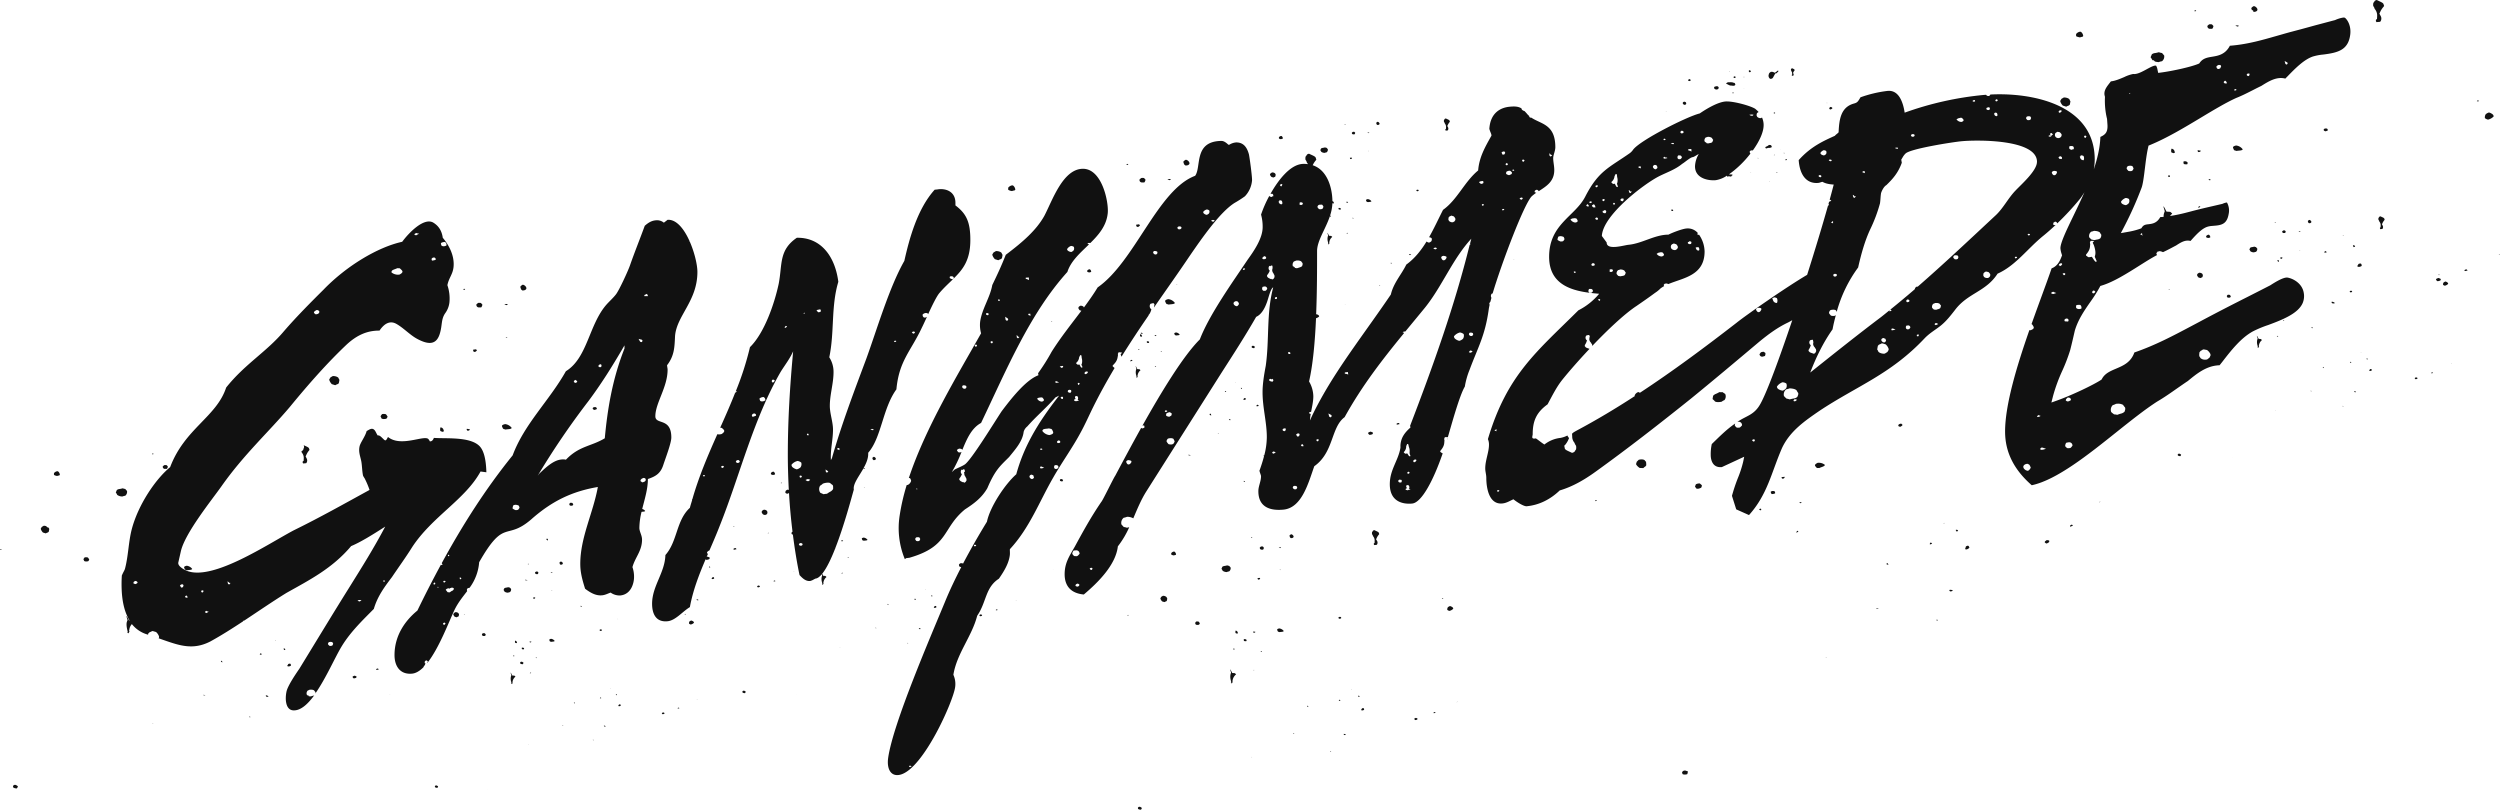 <svg xmlns="http://www.w3.org/2000/svg" width="1795.84" height="582.85" viewBox="0 0 1795.84 582.85"><defs><style>.cls-1{fill:#111;}</style></defs><title>アセット 14</title><g id="レイヤー_2" data-name="レイヤー 2"><g id="object"><path class="cls-1" d="M404.3,404.82c-.07.52-.68.79-1.22.83a3,3,0,0,1-.42,0l-.49-.43-.14-.44a5.72,5.72,0,0,1-.17-.59,2.34,2.34,0,0,1,1-.81A1.79,1.79,0,0,1,404,404,1.22,1.22,0,0,1,404.3,404.82ZM396.06,411a3.38,3.38,0,0,0-.58.08l.49.23.31.14a1.77,1.77,0,0,0,.56-.19c0-.06,0-.13-.08-.21A2.22,2.22,0,0,0,396.06,411Zm.63,13.25,0-.05h-.2a1.7,1.7,0,0,0-.44.09l.27.14a.58.58,0,0,0,.37-.15Zm20.36,10.9a1,1,0,0,0-.08.29,5.16,5.16,0,0,0,.41.39h0a1.56,1.56,0,0,0,.6-.16l-.12-.27A2.67,2.67,0,0,0,417.05,435.19Zm-22.47,24.37c0,.2,0,.33.36,1.11a2.35,2.35,0,0,1,.26.22,3.7,3.7,0,0,1,.75.21c.38-.07.74-.11,1.07-.14a5.28,5.28,0,0,0,.94-.15c.29-.12.43-.22.49-.35a3.8,3.8,0,0,0-2.63-1.54C395.22,459,394.65,459.27,394.58,459.56Zm18.17,18.56,0,0h0l.15,0Zm-8.84,42.77,0,.37,1-.06A3.5,3.5,0,0,1,403.91,520.89Zm7.24-159.54a3.11,3.11,0,0,0-1.14-.14,2.81,2.81,0,0,0-.53.08l-.09.12a6.79,6.79,0,0,0-.51.77c.13.28.27.59.4.92a2.25,2.25,0,0,0,1.23.21,4.12,4.12,0,0,0,.75-.11,1.74,1.74,0,0,0,.53-.93c-.08-.13-.18-.27-.29-.42ZM410.39,400h0l0,0Zm2.1,104.56a.91.91,0,0,0-.26.38l.21.15c.15.09.3.2.46.31a5.6,5.6,0,0,1,0-.6A1,1,0,0,0,412.49,504.56Zm-33.14,30.33a1.1,1.1,0,0,0,.36,0h.08a1.38,1.38,0,0,1-.24-.14ZM379.64,405h-.11l-.31.05a1.15,1.15,0,0,0,0,.32.66.66,0,0,0,.21,0,1.36,1.36,0,0,0,.43-.1.49.49,0,0,0-.07-.24S379.64,405,379.64,405Zm-4.76,60.27a1.06,1.06,0,0,0-.07.48,1.42,1.42,0,0,0,.19.58,5,5,0,0,0,1,.11,1.05,1.05,0,0,0,.4-.1,3,3,0,0,0,.06-.67,1.39,1.39,0,0,0-1.23-.45Zm2.56-49,0,.66,1.74-.1A6.66,6.66,0,0,1,377.44,416.29Zm3.85,66.82a1,1,0,0,0-.72.56h.25a.93.93,0,0,0,.72-.31v0a2.39,2.39,0,0,1-.22-.23Zm11.61-96.25a1.77,1.77,0,0,0-.48.7l.39.26.83.56a9.07,9.07,0,0,1-.09-1.07A2,2,0,0,0,392.9,386.86Zm-7.82,85.47a.41.41,0,0,0-.31.16h0a2.61,2.61,0,0,1,.46.3l.33-.12.06-.17-.43-.19Zm.84-61.77c-.17,0-.52,0-.65,0s-.45.18-.94.68a1.25,1.25,0,0,0,.23.79,1.07,1.07,0,0,0,1,.39h.73a2.09,2.09,0,0,0,.47-1.13l-.18-.21C386.17,410.58,386.11,410.57,385.92,410.56Zm-5.33,50.22-.06,0a.86.86,0,0,0-.06.42c.09.1.16.2.23.29h0a.72.72,0,0,0,.29,0,.94.94,0,0,0,.65-.31.48.48,0,0,0,0-.24.15.15,0,0,0-.06-.07A3.36,3.36,0,0,1,380.59,460.78Zm3.22-31.66a4.42,4.42,0,0,1-.81.13h0l0,.45c0,.18.34.44.77.46a4.28,4.28,0,0,0,.43-.3l.18-.13a3.05,3.05,0,0,1,.13-.32,1.14,1.14,0,0,0-.57-.32Zm54.37,65.75h0a3.28,3.28,0,0,1,.52.07.29.29,0,0,0,0-.09l-.12-.07Zm532.34.27v0a3.36,3.36,0,0,1,.63.08l0-.11L971,495A3.06,3.06,0,0,1,970.52,495.14Zm5.1,4.65a2.93,2.93,0,0,0,.32.91,2.78,2.78,0,0,0,.65-.25l.08-.05a1.17,1.17,0,0,0-.45-.59A4,4,0,0,0,975.62,499.79Zm-10.29,27.4c0,.08-.09.15-.13.22.1.28.23.51.38.55a1.91,1.91,0,0,0,.66.07,1.62,1.62,0,0,0,.5-.1s0-.1,0-.18a2.38,2.38,0,0,0-1.43-.56Zm19.12-217.14h0c-.39.17-.84.37-1.32.55l-.42.48a2.79,2.79,0,0,0,1,1.3h.05a4.52,4.52,0,0,0,2.25-.57,9.28,9.28,0,0,0,.28-.95h0A5.86,5.86,0,0,0,984.45,310.05ZM979.4,508.68a.83.83,0,0,0-.32,0,2.19,2.19,0,0,0-.72.2,5.11,5.11,0,0,1-.61,1v0a.58.58,0,0,0,.16.29,1.35,1.35,0,0,0,.74.15,2.73,2.73,0,0,0,1.22-.44,1.55,1.55,0,0,0-.13-.85A.54.54,0,0,0,979.4,508.68Zm9.09-121.26.59-1.28a10.7,10.7,0,0,1,1.3-2c.11-.14.25-.31.37-.48l0,0-.26-.84c-.16-.51-.64-.8-2.23-1.52-.32-.15-.68-.31-1-.49a2.2,2.2,0,0,0-1,.43,4.13,4.13,0,0,1-.65,1,4,4,0,0,0,0,1.55,3.37,3.37,0,0,1,.68,1.35v0l0,0a4.79,4.79,0,0,1,1.18,3.35l-.07,1.54-.53.32a5.49,5.49,0,0,0,0,.7l.26.41.06.09.46-.05c.32,0,.64-.07,1-.09h.26a1.77,1.77,0,0,0,.47-.71,2.56,2.56,0,0,0-.1-2ZM955.57,539.58a.41.41,0,0,0-.05.19l.27.27h0a1.23,1.23,0,0,0,.41-.11l-.08-.18A1.55,1.55,0,0,0,955.57,539.58Zm-16.32-32.65a1.3,1.3,0,0,0-.32.47l.27.17.56.38a5.33,5.33,0,0,1-.07-.72A1.27,1.27,0,0,0,939.25,506.93Zm23.14-63.79a1.26,1.26,0,0,0-.82.29.75.75,0,0,0-.11.46c.06.21.23.46.9.63l.32-.11.62-.22a3.49,3.49,0,0,0,.2-.37,3.93,3.93,0,0,1-.37-.6A2,2,0,0,0,962.39,443.14Zm-.24,59.49a1.14,1.14,0,0,0-.44.71,1,1,0,0,0,.51.07,1.59,1.59,0,0,0,.66-.18c-.09-.14-.17-.28-.24-.41A3.35,3.35,0,0,0,962.15,502.63ZM425.89,531.38a.94.94,0,0,0,0,.16,2.39,2.39,0,0,0,.23.22h0a.9.9,0,0,0,.34-.09l-.07-.15A1.75,1.75,0,0,0,425.89,531.38Zm8-10.17a1.74,1.74,0,0,0-.11.18c.08.23.19.42.31.45a1.75,1.75,0,0,0,.55.06,1.12,1.12,0,0,0,.4-.09.46.46,0,0,0,0-.14,1.83,1.83,0,0,0-1.17-.46ZM375.7,475.79c-.55-.37-.65-.42-.86-.43h-.38c-.28,0-.41,0-.84.57a2.75,2.75,0,0,0,.13.75,3.13,3.13,0,0,0,1.66.44h.13a2.85,2.85,0,0,0,.51-1l0-.06ZM431.3,501a.89.89,0,0,0-.36.58.86.86,0,0,0,.42.05,1.27,1.27,0,0,0,.54-.14c-.07-.12-.14-.23-.19-.34A1.75,1.75,0,0,0,431.3,501Zm.2-48.89a1,1,0,0,0-.67.24.59.59,0,0,0-.1.38c0,.17.19.37.75.52l.25-.1.52-.17a2.31,2.31,0,0,0,.16-.31,3.5,3.5,0,0,1-.3-.49A1.76,1.76,0,0,0,431.5,452.14Zm10.87,46.55a2.8,2.8,0,0,0,.26.75,2,2,0,0,0,.53-.21l.07,0a.87.87,0,0,0-.37-.48A3.93,3.93,0,0,0,442.37,498.69Zm3.11,7.31a.8.8,0,0,0-.27,0,1.94,1.94,0,0,0-.59.16,4.21,4.21,0,0,1-.5.81h0a.68.68,0,0,0,.13.24,1.28,1.28,0,0,0,.61.12,2.12,2.12,0,0,0,1-.36,1.3,1.3,0,0,0-.1-.7A.42.42,0,0,0,445.48,506Zm159-117.88h-.06a.74.74,0,0,0-.06.44l.24.31h0a.84.84,0,0,0,.31,0,1.07,1.07,0,0,0,.68-.32.57.57,0,0,0,0-.26l-.07-.07A4.14,4.14,0,0,1,604.45,388.12Zm-160.91,56.6a1.14,1.14,0,0,0,.37,0H444l-.25-.14Zm485.3,82.54,1.18-.07a4.66,4.66,0,0,1-1.21-.38ZM621,350a1.43,1.43,0,0,0-.45.09l.27.14a.7.7,0,0,0,.4-.15l0,0,0,0ZM609.7,400.36l-.45-.21-.11,0a.42.42,0,0,0-.32.16h0a3.64,3.64,0,0,1,.48.32l.34-.12A.83.83,0,0,0,609.7,400.36Zm431.93,35a3.86,3.86,0,0,0-1.58.87,2.7,2.7,0,0,0-.39,1.87,3.65,3.65,0,0,0,1.52.73,5.66,5.66,0,0,0,2.72-1.52,1.32,1.32,0,0,0-.57-1.12A4.66,4.66,0,0,0,1041.63,435.37Zm-5.6-5.79-.1.09a.93.93,0,0,0-.2.21,1.94,1.94,0,0,0,.59.15l.53-.22a1.39,1.39,0,0,0-.75-.24Zm10.34,74.83.13,0,.48-.26-.09-.12Zm136.05-172.68a4.67,4.67,0,0,1-1-1.13c-.52-.47-2.17-.88-4.27-.3l-1.42,1.41c-.11.43-.23.8-.33,1.11s-.13.41-.16.56l.19.45a7.59,7.59,0,0,0,2.49,2.35c.55,0,1,0,1.46.05s.83,0,1.11,0a7.75,7.75,0,0,1,1.59-1.27c.17-.26.34-.49.48-.68l0-.05c0-.62,0-1.23-.11-1.94C1182.46,332.13,1182.44,331.94,1182.42,331.73Zm29.27,222.15c-1.08-.38-1.28-.42-1.64-.35a4.11,4.11,0,0,0-.63.16c-.46.15-.67.21-1.16,1.3a5,5,0,0,0,.54,1.2,5.36,5.36,0,0,0,3,0l.22-.08a5.24,5.24,0,0,0,.4-2l-.07-.08Zm-65.31-194.67-.5.48-.16.16.37.14.3-.08a3.92,3.92,0,0,0,.74-.34c-.18-.13-.37-.26-.49-.33Zm-59.07-172.56.4-.21a.29.29,0,0,0-.08-.1l-.43.27Zm-56.66,324.87a1.52,1.52,0,0,0-.89.36c0,.11,0,.22,0,.34l.29.1.07,0a5.82,5.82,0,0,1,.91-.18,1.5,1.5,0,0,0,.2-.14c-.14-.16-.3-.33-.43-.46Zm8.78-196.2.15.33c.08-.26.15-.51.23-.78Zm-22.35,200.36h0l-.89.37-.29.32a1.9,1.9,0,0,0,.66.88h0a3.17,3.17,0,0,0,1.52-.39,5.31,5.31,0,0,0,.19-.64h0A4,4,0,0,0,1017.08,515.68Zm-67.5-233.26c.13-.07.27-.14.39-.22a.35.35,0,0,0-.07-.09l-.43.27Zm271.47,64.87a5.55,5.55,0,0,0-2,.26,4.65,4.65,0,0,0-.85.37l-.09.24a10.79,10.79,0,0,0-.52,1.5c.34.42.71.87,1.07,1.36a3.87,3.87,0,0,0,2.15-.17,9.37,9.37,0,0,0,1.2-.51,3.05,3.05,0,0,0,.48-1.8c-.19-.18-.42-.36-.67-.57Zm60.7-4.81a6.4,6.4,0,0,1-1.83.2l-.09.05a1.36,1.36,0,0,0,.09.76l.53.41,0,0a1.82,1.82,0,0,0,.52-.08,1.8,1.8,0,0,0,1-.84,1.25,1.25,0,0,0-.09-.43Zm9.55,38.8a1.92,1.92,0,0,0-1,1.3,2.46,2.46,0,0,0,.45-.11,1.66,1.66,0,0,0,1.1-.86,0,0,0,0,0,0,0,5.72,5.72,0,0,1-.48-.32Zm1.7-20.51a.76.76,0,0,0-.46.42h0a4.81,4.81,0,0,1,1,.32c.16-.1.34-.22.51-.35a1.27,1.27,0,0,0,0-.33l-.83-.14Zm10.76-26.59c0,.38.12.6,1.13,1.77l.56.28a5.8,5.8,0,0,1,1.39,0c.63-.3,1.25-.52,1.8-.73a8.21,8.21,0,0,0,1.57-.68c.46-.34.66-.59.7-.84a6.87,6.87,0,0,0-5.28-1.49C1304.63,333,1303.75,333.66,1303.76,334.18Zm-31.14,18.71a6.07,6.07,0,0,0-.59.24,1.86,1.86,0,0,0,.09.87,2.36,2.36,0,0,0,.59.92,7.75,7.75,0,0,0,1.8-.26,1.82,1.82,0,0,0,.65-.35,5.76,5.76,0,0,0-.2-1.19A2.51,2.51,0,0,0,1272.62,352.89Zm-36,59.29,0,0h-.05Zm37.93,129.49v0l.27,0-.23,0ZM1236.7,288.58a8.18,8.18,0,0,1,2.06-1.19,4.27,4.27,0,0,0,.5-4.43c-.39-.24-.75-.48-1.09-.71s-.6-.4-.88-.57a9.75,9.75,0,0,1-2,0l-.19,0c-.15.06-.43.22-.68.36a16.59,16.59,0,0,1-1.78.87,5,5,0,0,0-2.09,1.46c0,.42-.11.81-.17,1.15s-.14.88-.15,1.19l.12.1a9.66,9.66,0,0,1,1.63,1.61C1232.91,288.85,1234.18,289.05,1236.7,288.58Zm27.69,76.89a.53.53,0,0,0-.12,0,.7.7,0,0,0-.48.47.58.58,0,0,0,0,.26c.23.11.44.23.64.34l.61-.07a.82.82,0,0,0,.1-.41.9.9,0,0,0-.19-.64A1.15,1.15,0,0,0,1264.39,365.47Zm-1027-94.38c-.21.39-.42.72-.6,1s-.23.36-.3.49l.08.48a7.74,7.74,0,0,0,1.81,2.91c.53.14,1,.29,1.4.42s.79.25,1.07.31a7.71,7.71,0,0,1,1.86-.83l.63-.53,0,0c.16-.6.27-1.2.39-1.91,0-.19.07-.38.1-.58a4.72,4.72,0,0,1-.69-1.36c-.39-.59-1.88-1.39-4.06-1.37ZM333.2,441.52a2.25,2.25,0,0,0,.64,0H334l-.43-.25A2.33,2.33,0,0,0,333.2,441.52Zm33.42-19c-.13-.16-.26-.3-.39-.44a4.88,4.88,0,0,1-1.08-.26l-.1,0-.41.09a10.64,10.64,0,0,1-1.08.22,2.92,2.92,0,0,0-1.33.49c-.08.22-.17.42-.25.6s-.19.45-.25.61l.06.08a5.31,5.31,0,0,1,.64,1.09,4.24,4.24,0,0,0,2.52.74,4.37,4.37,0,0,1,1.27-.35,2.35,2.35,0,0,0,.89-2.31C366.93,422.83,366.77,422.64,366.62,422.48ZM369,470.85a.39.39,0,0,0-.32.18.39.39,0,0,0-.05.14l.3.27.34.05a.45.45,0,0,0,.11-.21.58.58,0,0,0,0-.37.71.71,0,0,0-.29-.06A.11.11,0,0,0,369,470.85Zm-39.52-28.2,0,0c.09-.33.15-.67.22-1.06,0-.1,0-.21.05-.32a2.71,2.71,0,0,1-.38-.76,2.9,2.9,0,0,0-2.25-.76l-1,.57c-.11.21-.23.39-.33.55l-.16.27,0,.27a4.29,4.29,0,0,0,1,1.61c.29.08.55.16.77.24s.44.14.6.17a4.24,4.24,0,0,1,1-.46Zm-15.1,122c-.53-.35-.63-.4-.83-.42h-.36c-.27,0-.39,0-.81.54a2.93,2.93,0,0,0,.12.72,3.14,3.14,0,0,0,1.6.43h.12a2.84,2.84,0,0,0,.49-1l0,0ZM347.59,492h0Zm.84-35.25a1.73,1.73,0,0,0,.51-.9l-.28-.4c-.11-.14-.22-.3-.34-.48a2.84,2.84,0,0,0-1.09-.13,2.09,2.09,0,0,0-.51.08l-.09.11a6,6,0,0,0-.48.73l.38.88a2.08,2.08,0,0,0,1.18.21A4.78,4.78,0,0,0,348.43,456.79ZM370.86,462l.39-.16.18-.08-.24-.72a1.3,1.3,0,0,0-1.14-.81,2.55,2.55,0,0,0-.07,1.44A6.63,6.63,0,0,0,370.86,462ZM255.92,486.8c.06-.15.16-.48.24-.78h0a4.36,4.36,0,0,0-1.49-.66h0c-.33.14-.7.3-1.1.45l-.35.41a2.33,2.33,0,0,0,.81,1.07h0A3.75,3.75,0,0,0,255.92,486.8ZM368,485.25l-.62-1.21c-.28-.56-.46-.79-.64-.88v.11a8.25,8.25,0,0,1,.36,1.1l.2.73-.25.7a7.24,7.24,0,0,0,.1,3.77l.29,1.32-.31.28.7.22.31-.62c0-.07.09-.18.14-.28l-.19-.28.19-1a5.59,5.59,0,0,1,1.82-3l.18-.19-.15-.14c-.53-.5-.63-.56-.78-.57ZM1014.4,361.72c-6.5.62-16.06-1.19-16.06-13.9,0-10.44,6.12-16.94,7.65-26.17v-1.81c.38-5.49,3-8.92,6.88-12.47l.38-.49-.38-.87c17-44.23,32.18-87,42.85-130.14l.39-.28.19-.19L1056,175h0c.29-1.18.62-2.36.9-3.54-13.38,14.46-21,34.27-33.27,49.52-4.75,5.8-9.46,11.48-14.11,17.14l-.19,0-.9.07-.92.44,1.16.54c-15.57,19-30.28,37.89-42.77,60.49-9.94,7.31-7.65,25.25-21.79,35.24-4.21,11.76-8.8,29.91-22.18,31.19-8.41.81-18-1-18-13.26,0-3.63,1.91-7,1.91-10.63,0-.9-.38-1.32-1.15-4,1.37-3.75,2.43-7.13,3.29-10.37-.1-.14-.22-.2-.3-.42l.2-.32h0a1.51,1.51,0,0,1,.28.05A52.79,52.79,0,0,0,910,314.07c0-10.9-3.06-21.05-3.06-32.4,0-5.9,1.14-12.83,2.29-18.84,2.68-18.88.38-37.73,5.35-56.37-1.91.64-3.44,8-4.58,10.89-1.53,4.23-3.83,8.53-7.65,10.26-8,13.95-16.44,27-24.85,40.08l-53.92,85.1c-3.9,6.12-6.63,12.87-9.5,19.56a8.77,8.77,0,0,0-4.48-1.12,10.41,10.41,0,0,1-2.4.69,4.67,4.67,0,0,0-1.62,4.83l1.69,1.84.17,0a9.92,9.92,0,0,1,2,.49l.13,0,.92-.2c.18-.05.47-.09.68-.15A66.27,66.27,0,0,1,803,392.47c-1.52,13.31-14.14,25.88-24.46,34.59-9.56-.9-13.77-6.4-13.77-14.57s3.44-13.05,7.27-19.77c5.73-10.54,11.47-21.08,19.11-32.26.77-.53,8.8-17.2,9.94-18.67,4.8-9,11.38-21.39,18.68-34.47l.34.31.39.1.21,0a2.77,2.77,0,0,0,1.48-.79l-.27-1.24-.69-.1-.13.05-.46.15c13.47-24.05,29.3-50.13,41.25-62,6.88-17.92,23.7-41.33,34.41-57.34,4.21-5.86,10.71-15.11,10.71-23.29a32.18,32.18,0,0,0-1.15-9,84.74,84.74,0,0,1,6-13.58c0,.11,0,.17.06.31a1.93,1.93,0,0,0,1.42.55l.51,0-.08-.44.84,0,.06-.7,0-.11a1.72,1.72,0,0,0-.7-1h-1.3c5.73-10.18,14-20.6,22.65-21.43a19.82,19.82,0,0,1,4.26.15,12.84,12.84,0,0,0-.74-1.08l-.06-.07v0a5,5,0,0,0-1-2,6.11,6.11,0,0,1,.08-2.3,6.11,6.11,0,0,0,1-1.41,3.21,3.21,0,0,1,1.47-.64c.53.26,1,.5,1.53.72,2.35,1.07,3.07,1.5,3.3,2.26l.38,1.24.05,0c-.18.25-.37.51-.54.71a15.51,15.51,0,0,0-1.93,3l-.16.35c10,3.25,14,15.17,14.17,25.8a1.29,1.29,0,0,1,.88.72l.24.72-.19.08-.38.16a5.77,5.77,0,0,1-.58-.22c-.39,13.3-11,24.59-11,34.4,0,12.74,0,29.1-.67,45.48.1,0,.22-.1.29-.11a3.5,3.5,0,0,1,1.39.68,1.06,1.06,0,0,1,.47.92,4.67,4.67,0,0,1-2.23,1.25l0,0c-.73,16.56-2.15,32.95-5,45.44a21.87,21.87,0,0,1,3.06,10.61c0,3.85-.95,7.6-1.63,11.38l-.15-.13-.24,0-.89.22,0,.7,0,.18a2.34,2.34,0,0,0,1.06.35A30.92,30.92,0,0,0,941,302c2.37-5.37,5.15-10.7,8.1-16l0,0v0c13.69-24.67,32.7-48.88,50-74.44,1.92-8.36,7.65-14.35,11.09-21.5,6.1-4.42,10.65-10.21,14.55-16.57a4.19,4.19,0,0,0,1.65.77h.13a3.74,3.74,0,0,0,1.62-.93,2.5,2.5,0,0,0,.25-2.21,3.3,3.3,0,0,0-1.72-.7l-.15.06c3.61-6.37,6.73-13.17,10.06-19.73,10.32-7.35,15.29-20.09,25.23-28.31.77-9.61,5-16.83,9.56-25,0-1.36-.76-2.2-1.53-4.85.77-11.88,8.41-15.33,14.53-15.92,3.38-.33,6.14-.32,8.59,1.21a1.51,1.51,0,0,0,.6,1.16,4.11,4.11,0,0,0,1.5.73c.13.15.27.22.4.37l1.15,1.26a13,13,0,0,0,2.19,2.2l-.58.19.73.51.68.27h.14l.17-.11c7.06,4.81,17.31,4.66,17.31,21.29,0,2.73-1.53,5.6-1.53,7.87,0,2.72.77,5.37.77,8.55,0,8.29-5.75,11.62-11.2,15.2l0-.08c-.1-.29-.36-.57-1.17-1a2.37,2.37,0,0,0-1.6.78l-.18.86.24.18a3.58,3.58,0,0,0,1,.35,28.94,28.94,0,0,0-3.2,2.47c-5.34,5-21.51,47.47-28.17,69.88l-.59.1-.48.67,0,.1a2.55,2.55,0,0,0,.13,2.11l.09.12c-.28,1-.51,1.9-.74,2.78l-.69.94-.15.87.32.23c-.3,1.28-.52,2.4-.65,3.28-2.68,19.33-7.65,27.07-13.77,43.56a55.45,55.45,0,0,0-3.44,12.13c-3.65,6.13-8.74,24.42-12.21,36.39l-.37-.07-1.78,0-.49,1.3.22,1-.14,1.78c-.21,2.57-1.63,4.33-2.88,5.87l0,.57.35.27a5.25,5.25,0,0,0,1.4.86C1029.67,345.05,1021.21,361.07,1014.4,361.72Zm98.48-251.6.24,1.79.56.42.29.11.19-.14.8-.78-.54-.35-.36.29-.34-.76Zm-32.22,40.09-1-.16-.78.51.27.38.21.21.68-.17.25-.19Zm12.78-34.64.25.4.74.24.16-.15.51-.74v-.19l-.51-.39-.27-.12-.85.2Zm-1.91,27,.82.75.3.12.2,0c.35-.06.68-.23,1.06-1.15l-.63-.33-.32-.08-.77.24Zm-5.1-19.9.27-.35-.23.38.17.1,1.14-.28-.24-.49-.58-.29h-.26Zm-4.36.82a3.15,3.15,0,0,0-.14,1.46,6.24,6.24,0,0,0,1.94.86l.26,0,1.52-.66.54-.88c-.11-.46-.46-.94-1.5-1.64A4.06,4.06,0,0,0,1082.07,123.44Zm-.65-5.61.48.8.73,0,.56-.53c0-.28-.17-.61-.82-1.12Zm-2.8-8.24.74,1.46.31,0,1-.19.11-.24a4.45,4.45,0,0,1,.48-.78l-.29-.74,0-.17-.74-.17h-.11A2.19,2.19,0,0,0,1078.62,109.59ZM1066,147l-.64-.42-.76.11-.17.6.44.51.07,0,.8-.28Zm-3.59-16.18.36.42,1,.84h.29a2.74,2.74,0,0,0,1.56-.64l-.14-1.26-.69-.17-.13,0a11.29,11.29,0,0,1-1.43.31Zm-116,18,.38.62.69.77,1,.11.68-.05.9-.35.09-.18a3.19,3.19,0,0,0,.5-1.4l-.75-1.18a2,2,0,0,0-1-.16c-.21,0-.45,0-.75,0a3.74,3.74,0,0,0-1.12.38A2.43,2.43,0,0,0,946.33,148.81Zm-171,271.34c-.11-.28-.35-.55-1.14-.94a2.36,2.36,0,0,0-1.55.77l-.2.85.27.18a3.63,3.63,0,0,0,1.2.4l1-.43Zm.09-22.27a2.76,2.76,0,0,0-.52-1.71,2.45,2.45,0,0,0-2.12-.87l-1.61.16a4.15,4.15,0,0,0-1,2.32l.31.55.12.15c.73.84.93,1,1.47,1l1.09.05h.16C774,399.46,774.38,399.13,775.46,397.88Zm9.28,10.36-.52-.35-.33-.05a1.68,1.68,0,0,0-1.19.68l.8.89h.1l.78-.11.3-.77Zm27.94-77-.15-.13c-.26-.25-.71-.4-2-.61-.34.11-.68.19-1,.27l-.58.69a2.72,2.72,0,0,0,1.17,2.09l.48.09h.11c.63-.05,1.36-.48,2-1.73ZM837.33,296l.62-.18.17-.09.47-.47-.6-.42-1,0-.31.54.46.52Zm.45,2.72a5.81,5.81,0,0,0,2,.65l.18,0,1.54-.9-.13-.59.55-.34c-.15-.43-.55-.87-1.65-1.46-1.8.31-2.41.95-2.52,1.13A3.37,3.37,0,0,0,837.78,298.73Zm6,18.25c-.22-.48-.47-1-.86-1.76a3.88,3.88,0,0,0-2.22-.44h-.17a5.67,5.67,0,0,0-1.59.33,3.53,3.53,0,0,0-1,1.87l.48.89.94,1.16a5.83,5.83,0,0,0,1.76.27h.38a2.6,2.6,0,0,0,1.44-.59A4.85,4.85,0,0,0,843.78,317ZM890,218.25c0-.17-.2-.51-.53-1.25l-.8-.65-.85,0c-.82.14-1.72.7-1.73,1.6a1.91,1.91,0,0,0,.63,1.21,2.73,2.73,0,0,0,1.7.81h.09l.09,0A3,3,0,0,0,890,218.25ZM894.42,193l-.9-.35-.71.61v.29l.1.3h.32l.94-.25Zm39.36-47-.47.48.42.63.77.13h.15a1.52,1.52,0,0,0,1-.42l.25-.57-.07-.23c-.13-.41-.49-.68-1.62-.73l-.79.4Zm-27.07,39.67.23.18a1.84,1.84,0,0,0,1,.41l.34-.08a6.09,6.09,0,0,1,.86-.24l.42-.55-.1-.53a1.38,1.38,0,0,0-1.44-.81l-1.09.93Zm3.58,21.79a1.91,1.91,0,0,0-.51-1.19,1.73,1.73,0,0,0-1.44-.49h-.17l-1.15.27a2.28,2.28,0,0,0-.15,2.26c.46.44.69.62,1.06.62l1-.06C909.36,208.82,909.66,208.5,910.29,207.51Zm4.59-7.26a6.62,6.62,0,0,1,.59-.92,3.65,3.65,0,0,0-.06-1.72,3.84,3.84,0,0,1-.62-1.2,3.66,3.66,0,0,1-.93-2.57l.29-1.24-.09-1.41,0-.22-.66-.19-.29,0-.67.51-.52-.32-.48.68,0,.1a2.63,2.63,0,0,0,.12,2.11l.55.68-.5,1.09a10.29,10.29,0,0,1-1.38,2.05l-.12.87.31.27c.2.64.75.94,2.35,1.65l.89-.07-.19.4.1,0h.12A2.26,2.26,0,0,0,914.88,200.25Zm-3.13,73.23a4.22,4.22,0,0,0,2.13.69l.39,0,.48-1c-.3-.61-.62-.94-1-1l-.06.43-1.06-.43a2.68,2.68,0,0,0-.84.28Zm4.64,51.61-.58-.39-.76-.3h-.15c-.3,0-.62.08-1.11.87l.68.61.1,0,.2-.4-.15.42.18.07Zm.89-110.77,0-.86h-.47l-.93.26-.1.6.07.33.32.2h.22l.91-.18Zm3.41-70.11a11.66,11.66,0,0,0-1.16-.31l-.75.31.11.44-.51.24.39.84a2,2,0,0,0,1.83,1.1l.5-.35A3,3,0,0,0,920.69,144.21Zm.52-11.64-.93-.38h-.12l-.56.62v.72l.22.16.4.14h.15l.23,0Zm2.27,175.23-1,0a1.42,1.42,0,0,0-1.21,1.08l.49.67.12,0a6,6,0,0,0,.85.22l.24,0,.15-.18A1.53,1.53,0,0,0,923.48,307.8Zm3.57-54.18-1-.77-.74.28,0,.68.21.36a3,3,0,0,0,1,.19h.05l.39-.46Zm4.79,96.78-.24-.92-.19-.1a3.47,3.47,0,0,0-1.48-.34l-.83.22a3.56,3.56,0,0,0-.47,1.22l.59.71a2.09,2.09,0,0,0,1,.38l.48-.05C931.16,351.45,931.37,351.32,931.84,350.4Zm1.76-38.06-.38-.88-.85-.07a2.18,2.18,0,0,0-1.33.92l.88,1.33h.4l.83-.27.09-.26A3.54,3.54,0,0,1,933.6,312.34Zm0-120.24a3.68,3.68,0,0,0,1.71-.85l.38-1V189a8.87,8.87,0,0,1-1-1.28,5.13,5.13,0,0,0-2.9-.58h-.7a7.81,7.81,0,0,1-1.59.66,3.3,3.3,0,0,0-.74,3.57l.83.14-.18.43.47-.17.35.75a6.79,6.79,0,0,1,1.31.18l.07,0,.78-.21A11.92,11.92,0,0,1,933.65,192.1Zm2.79,128.46-.15-.55c-.07-.26-.22-.56-.91-1l-.85.88.48.59.25.14Zm10.92-4.42,0-.19-.36-.35-.29-.08-1,.29v.72l.32.38.73.17.16-.18Zm9.28-17.42-.31-.57L954.24,297l.25,1c.08.31.15.65.37,1.3a2.9,2.9,0,0,0,.85.44l.23.06.18-.16A2.29,2.29,0,0,0,956.64,298.72Zm11.91-29.65-.3-1.82-2.17.36,0,.88a6,6,0,0,1,1.72.34Zm63.79-90.72-.63-.3-.7-.2-1.38.57.68.46.7.28h.14l.48-.18Zm6.79,6.22-.13-.13c-.28-.26-.74-.42-2-.64-.37.12-.74.2-1.09.28l-.59.7a2.8,2.8,0,0,0,1.22,2.17l.51.09h.09c.65,0,1.41-.5,2-1.79Zm6.41-27.1,0-.16a4.73,4.73,0,0,0-1.18-1.83l-1.77-.57-.18.1a4.32,4.32,0,0,1-1,.45l-.7.64-.28,1.47.37,1,.1.15a3.3,3.3,0,0,0,2.63,1l.32-.06,1-.58.55-.84Zm9.64,82.87.53.59,0,.13a2.13,2.13,0,0,0,1,.37l.48,0c.43-.07.65-.21,1.12-1.11l-.23-.94-.21-.11a3.7,3.7,0,0,0-1.48-.32l-.82.22A3.15,3.15,0,0,0,1055.18,240.34Zm0,12.64a2.5,2.5,0,0,0,1.28.43l.63-.26.8-.77-.62-.28a2.93,2.93,0,0,0-1.22-.23Zm-10.69-11.43a2.35,2.35,0,0,0,1,2,7.17,7.17,0,0,0,2.75,1.32h.13a6,6,0,0,0,2.61-1.47,4.1,4.1,0,0,0,.48-3.37,5.44,5.44,0,0,0-2.67-1.16A7.87,7.87,0,0,0,1044.46,241.55ZM1007,345.45l-.26-.66-.07-.08-1.43-.18-.76.54V346l.16.15a1.68,1.68,0,0,0,1.21.47l.85-.14Zm1.73-20.09c.55.43.78.58,1.12.58l1-.27.74,1.13c.34.53.61.86.95,1l.54-.1v-.63a8,8,0,0,1-.46-1l-.08-1.16a7.69,7.69,0,0,0-.53-4l-.24-1.16-.22-.72-.74-.14-.66,1.59-.08,1a5.71,5.71,0,0,1-1.56,3.16l-.11.47Zm3.32,13.58-.19-.13-.76.36-.14.2,0,.7.3.15.45.08h.19l.63-.54.08-.26Zm1.19,12.53-1.33-.52.44-.32a2.53,2.53,0,0,0-.4-1.95,7.66,7.66,0,0,0-.94-.25l-.87.35,0,.89.17.37a1.51,1.51,0,0,0,.5.59l-.94.39-.22.74,1.23.4h.31Zm4.22-20.76-.24-.6-.71,0a1.55,1.55,0,0,0-1.43,1.5l.71,0-.31.32.28.11h.17A2.3,2.3,0,0,0,1017.48,330.71ZM275.33,297.36a5.33,5.33,0,0,0-.93.14l-.15.21a12.58,12.58,0,0,0-.88,1.32c.23.49.47,1,.7,1.59a3.74,3.74,0,0,0,2.12.37,7.59,7.59,0,0,0,1.29-.19,3,3,0,0,0,.92-1.62c-.14-.21-.31-.45-.5-.71l-.61-.86A5.4,5.4,0,0,0,275.33,297.36ZM1003.78,305a7.21,7.21,0,0,1,1.34-.26,2.86,2.86,0,0,0,.29-.21c-.21-.24-.44-.49-.63-.69h-.24a2.29,2.29,0,0,0-1.31.53c0,.17,0,.34,0,.51l.42.15ZM956.06,155.41a.58.58,0,0,0,0-.37.71.71,0,0,0-.29-.06h-.08a.39.39,0,0,0-.32.18.34.34,0,0,0-.05.14l.3.27.34.05A.45.45,0,0,0,956.06,155.41ZM271.34,480.23a1.92,1.92,0,0,0-1.09.44c0,.14,0,.28,0,.42l.35.13.1,0a7.19,7.19,0,0,1,1.11-.22l.24-.17c-.17-.2-.36-.4-.52-.57ZM956.83,170.36c.06-.06.13-.12.19-.19l-.15-.14c-.53-.5-.63-.56-.78-.57l-1.35-.08-.62-1.21c-.28-.56-.46-.79-.64-.88v.11a8.25,8.25,0,0,1,.36,1.1l.2.73-.25.7a7.13,7.13,0,0,0,.1,3.77l.29,1.32-.31.28.7.22.31-.62.14-.28-.19-.28.18-1A5.67,5.67,0,0,1,956.83,170.36ZM280,499.22a1.09,1.09,0,0,0,.26,0l-.21-.1a.1.1,0,0,1-.05,0Zm69.82,67.69h0l.15,0-.12-.05ZM132.82,409a5.23,5.23,0,0,1,.4.34,4.3,4.3,0,0,1,1.1.31c.58-.11,1.12-.16,1.61-.21a6.62,6.62,0,0,0,1.4-.22c.44-.18.65-.33.73-.53a5.68,5.68,0,0,0-3.92-2.3c-.91.19-1.76.53-1.85.95S132.26,407.82,132.82,409Zm89.05-85.22c.14-.17.3-.38.45-.59l0,0-.31-1c-.2-.63-.79-1-2.74-1.88-.35-.15-.72-.33-1.11-.51a5.54,5.54,0,0,1,.29,1.48,8.56,8.56,0,0,0-.58,1.73,3.91,3.91,0,0,1-1.38,1.23,4.85,4.85,0,0,1,.26.75v0l0,.06a5.93,5.93,0,0,1,1.45,4.12l-.09,1.88-.65.4a8.48,8.48,0,0,0-.06.87l.32.5.07.11.57-.06c.38,0,.78-.09,1.2-.11l.33,0a2.19,2.19,0,0,0,.57-.86,3.11,3.11,0,0,0-.13-2.5l-.79-1.54.72-1.57A13.3,13.3,0,0,1,221.87,323.75ZM887.6,453a3.09,3.09,0,0,0-.07,1.75,8,8,0,0,0,1.06.41l.47-.2.23-.1L889,454A1.57,1.57,0,0,0,887.6,453ZM665.12,423.68l-.13-.07a3.11,3.11,0,0,1-.44.08h0a5.29,5.29,0,0,1,.54.08A.3.3,0,0,0,665.12,423.68ZM652,462.2a.9.9,0,0,0,.35-.1s0-.12-.07-.15a1.66,1.66,0,0,0-.49-.15.55.55,0,0,0,0,.17l.24.23Zm-32.89-75.36c0,.21,0,.35.37,1.15.08.07.18.15.27.24a3.83,3.83,0,0,1,.78.21c.4-.07.78-.11,1.12-.14a5.67,5.67,0,0,0,1-.15c.3-.13.45-.23.51-.37a4,4,0,0,0-2.74-1.61C619.72,386.3,619.12,386.54,619.06,386.84Zm42.25,65s0-.09,0-.15a2,2,0,0,0-1.22-.48h0l-.11.19c.08.24.2.44.33.47a1.81,1.81,0,0,0,.56.06A1.2,1.2,0,0,0,661.31,451.81Zm-89,47.07h0l.15,0a.67.67,0,0,0-.12-.06ZM756.53,343.11c-10.06,17.41-16.94,36.15-31.08,51.36-.13,1.08.14,2.61-.05,4.23-.64,5.43-3.51,10.79-7.86,17-9.88,6.33-8.89,17-15.6,26.62-3.68,14.61-14.67,27.17-17.09,42.42a15.93,15.93,0,0,1,1.27,8.79c-1.27,10-22.6,58.32-39.18,62.89-6.84,1.88-10.09-3.86-8.94-12,3.49-24.7,30.22-86.41,40.82-112.1,3.48-8.5,7.47-16.78,11.66-24.9a4.89,4.89,0,0,1-1.4-.57,5.06,5.06,0,0,1-.23-1.29c.76-.93,1-.94,1.45-1H691a1.82,1.82,0,0,1,.79.31c5.46-10.39,11.28-20.46,17.16-30.1,2.25-10.87,13.18-27.18,21.07-34.07,5.34-19.53,15-36.35,30.81-56.53l-2.66,1.31c-6.75,7.68-13.79,13.53-20.22,20.83a7.76,7.76,0,0,0-2.61,3.85c-.83,7.12-6.31,12.94-10.44,18.11-6.55,6.59-10,9.16-15.67,22.44-4,6.89-9.54,11-16.05,15.2-16.62,13.64-11.13,26.5-40,34.77l-.13,0-2.33.3a3.23,3.23,0,0,0-.34.51l-.43.12a58.47,58.47,0,0,1-3.65-31.54,152.41,152.41,0,0,1,5-21.61l.08,0h0l.86-.19a4.73,4.73,0,0,0,2.26-2.84l-.15-.72-.6-1.2a2.74,2.74,0,0,0-.9-.14c12-36.24,35.38-74.59,51.89-103.94a22.42,22.42,0,0,1-.69-8.16c1.23-9.26,7.11-17.38,8.74-26.52,3.54-7.32,6.5-13.6,9.69-21.71,12.6-9.49,21.92-17.72,27.66-27.9,5.77-10.93,13.21-33.55,27.5-33.89,14-.34,18.89,24,18.1,31.85-.9,9.05-6.44,15.5-12.5,21.47l-.37-.07-.9,0-.93.38,1.17.69h.06c-6.36,6.17-13.06,12-15.52,19.77-27,29.95-43.37,69.47-62,108.47-6.81,3.7-10.09,11.15-13.47,19.37-.23-.51-.75-.87-2.3-.92l-1.15.52-.43.8s.53.74,1,1.28a3.68,3.68,0,0,0,1,.14h.23a2.24,2.24,0,0,0,1.09-.43,95.6,95.6,0,0,1-7,14.57l2.1-1.88c3-1.49,5.37-2.37,7.38-3.71,5-3.85,20.94-30,26.38-38.2,6.26-8.24,17-22.3,26.37-25.81l-.26-1.42a146.79,146.79,0,0,0,9.74-15.45c6.67-10.55,14.22-19.94,21.35-29.44l-.39-.12-.78-.23a4.29,4.29,0,0,1-1-1.61l0-.27.17-.27c.1-.16.21-.34.33-.55l1-.57a2.94,2.94,0,0,1,2.26.76,2.67,2.67,0,0,0,.25.51c3.48-4.71,6.85-9.46,9.87-14.43,26.65-18.48,43.22-70.15,70-80.15,4.7-6.26-1.29-24.82,18.89-25.07,1.72,0,3.35,1.15,5,2.73l.68,0a10.8,10.8,0,0,1,4.86-1.65c6.07-.08,8.13,4.63,9.23,8.57.53,2.37,2.38,16.26,2.24,18.67A18.84,18.84,0,0,1,894.27,141a81.32,81.32,0,0,1-7.47,4.79c-10.48,6.63-23.44,25.31-32.31,38.21-8.18,12.16-16.86,24.36-25.56,36.91l.18-1.22.17-.86,0-.24-.5-.74-.65-.06-1.66.42a2.15,2.15,0,0,0-.49.94,2.93,2.93,0,0,0,.39,2.36l.72.79-.45,1.33a10.11,10.11,0,0,1-1,2l-.66.71.18.12c-6.63,9.63-13.19,19.53-19.56,29.78l-.62-1.81,1.09-1.05-.72-.22-1.77-.15-.56,1.1.06,1.15-.33,1.75c-.48,2.55-2.07,4.14-3.47,5.54l0,.57.32.31a10.92,10.92,0,0,0,1.06.91c-5.42,9.08-10.63,18.46-15.49,28.27-3.06,6.19-5.73,12.37-9.26,18.72C770.15,322,762.8,332.09,756.53,343.11ZM869.9,158.53l.69.46.71.27h.13l.46-.18.75-.65-.68-.29-.68-.2Zm-5.59-6.32a1.52,1.52,0,0,0,.65,1.29,4.35,4.35,0,0,0,1.7.81h.13a3.55,3.55,0,0,0,1.62-.93,2.44,2.44,0,0,0,.25-2.2,3.31,3.31,0,0,0-1.72-.71A4.55,4.55,0,0,0,864.31,152.21Zm-18.63,11.57.74.88.6.06.44,0a1.66,1.66,0,0,0,1.07-.57l.2-.68-.09-.22c-.16-.37-.5-.61-1.41-.61a4.1,4.1,0,0,0-.48,0l-.76.43Zm-17.37,17.75.52.78a1.94,1.94,0,0,0,1,.48h.4c.44,0,.67-.13,1.23-1l-.14-.94-.18-.13a2.83,2.83,0,0,0-1.59-.39,4.43,4.43,0,0,0-.7,0A3.49,3.49,0,0,0,828.31,181.53ZM779,268.19l.51.56h.3a2.3,2.3,0,0,0,1.65-1.23l-.18-.6-.69-.07A1.56,1.56,0,0,0,779,268.19Zm-12.48-89.27a1.72,1.72,0,0,0,.88,1.37,5,5,0,0,0,2,.72l.15,0a4.27,4.27,0,0,0,1.73-1.24,2.87,2.87,0,0,0,.05-2.48,3.8,3.8,0,0,0-2-.61A5.23,5.23,0,0,0,766.55,178.92Zm-26.41,46.42-1.41.09,0,.88a3.51,3.51,0,0,1,.87.26l.68.32Zm-3.29-25a6.16,6.16,0,0,1,1.66.51l.68.32-.1-1.85-2.21.14Zm-6.61,40.42.16,1,.08.74.54.41.31.11.19-.13.77-.77-.53-.35-.34.3-.33-.75Zm-8.16-13.25.13,1a12.3,12.3,0,0,0,.24,1.34,2.81,2.81,0,0,0,.8.53l.21.08.2-.13a2.26,2.26,0,0,0,.62-.9l-.25-.59ZM717,215.12l.08.95.55.17.38,0,.13-.27-.1-.69-.19-.22ZM711.6,246l.27.41.72.24.17-.16.49-.71v-.19l-.51-.39-.27-.12-.81.2Zm-3.32-20.11a2.36,2.36,0,0,0,1.39.55h.07l.52-.77-.39-.67-.22-.06-1.22,0Zm-8.18,22.27.45.8.77,0,.52-.51c0-.26-.15-.58-.8-1.11Zm-9,29.84.51.78c.52.34.71.47,1,.48h.41c.44,0,.66-.13,1.22-1l-.14-.94-.18-.13a2.83,2.83,0,0,0-1.59-.39,4.43,4.43,0,0,0-.7.05A3.51,3.51,0,0,0,691.09,278ZM658,351.22l.93.46-.1-.3v-.56Zm3.06,36-.54-1.06a2.41,2.41,0,0,0-1.36-.27l-1,.12-.12.12a2.11,2.11,0,0,0-.63,1.15l.26.57.53.74.14,0a3.31,3.31,0,0,0,1,.16h.21l.83-.23.12-.17A2.57,2.57,0,0,0,661,387.26Zm33.11-43.56a3.43,3.43,0,0,1-.6-1.15,3.53,3.53,0,0,1-.89-2.46l-.16-.9.64-.41,0-.22-.29-1.22-.6-.2-.29,0-.67.51-.51-.32-.47.65,0,.11a2.52,2.52,0,0,0,.12,2l.52.64-.48,1a10.46,10.46,0,0,1-1.31,2l-.13.83.3.27c.19.62.72.91,2.28,1.61l.84-.1-.19.4.11.05h.12a2.13,2.13,0,0,0,1.17-.61,5.86,5.86,0,0,1,.57-.88A3.53,3.53,0,0,0,694.13,343.7Zm55.7-56.15c.08-.36,0-.6-1-1.86l-.81-.21-1.13.15a5,5,0,0,0-1,.18l-1,.59.38.46a4.25,4.25,0,0,0,2.93,1.68h.14C749.21,288.34,749.73,288,749.83,287.55Zm10.91-12.78-1.4-.7-1-.26-.19.07v.81l-.07.17.42.19.21,0ZM654.89,550.46l-.8-.4h-.86l-.24.5.44.47.1,0,.4-.11Zm46.39-158.71-.49-.39h-1l-.23.56.41.52.29-.36-.18.41.66-.17.2-.12Zm62.41-106.5-.75-.3a1.37,1.37,0,0,0-1.06.69l.55.82a2.77,2.77,0,0,1,.83.13h.22l.1,0,0-1.18ZM773,261l.32.31c.53.5.74.67,1.07.69l1-.17L776,263a2.27,2.27,0,0,0,.86,1.08l.6,0v-.71a7.71,7.71,0,0,1-.36-1.05l-.43.12.48-1.28a7.7,7.7,0,0,0-.12-4l-.12-1.18-.13-.73-.74-.22-.81,1.52-.19,1a5.64,5.64,0,0,1-1.87,3Zm1.82,14h-.14l-.59.52.43.81.25.18H775l.65-1.09Zm-3.35,12.68,1.2.54.3,0,2.21-.47-1.24-.62.26,0,.11-.33a2.49,2.49,0,0,0-.18-2,6.55,6.55,0,0,0-.93-.35l-.88.26-.13.88.13.39a1.64,1.64,0,0,0,.44.64l-1,.27ZM767,281.34l.15.17a1.76,1.76,0,0,0,1.41.61l.59-.06.43-.95-.22-.91-.33-.07A6.17,6.17,0,0,0,768,280l-.83.42Zm-5.77-18.11.78.7.51-.09-.33.29.18.16h.22a1.49,1.49,0,0,0,1.08-.77l0-.61-.7-.06Zm-1.93,54.64.68.42.2,0,1-.16.47-.47-.06-.49c-.06-.43-.55-.79-1.32-.79h-.11l-.78.63Zm-2,18.36c.41.48.57.6.95.62l.6,0H759c.41,0,.7-.29,1.34-1.1a1.82,1.82,0,0,0-.33-1.08,1.56,1.56,0,0,0-1.34-.55l-.9,0-.12.12A1.94,1.94,0,0,0,757.34,336.23Zm-14.55,6.89-.45-1.64-1.18-.51a1.62,1.62,0,0,0-1.63,1.24,1.66,1.66,0,0,0,.42,1.1,2.33,2.33,0,0,0,1.37.83h.09l.08,0A2.77,2.77,0,0,0,742.79,343.12Zm4.39-20.72.26.64v.18h.17l.67-.12.68-.49-.9-.46ZM750.07,336l-2-.91-.92.2V336l.18.4.63.07.83-.11ZM756.52,311c.11-.53,0-.85-.81-2.44l-.57-.48-.12,0a11.22,11.22,0,0,1-1.49-.35c-.67.12-1.31.19-1.89.25a8.32,8.32,0,0,0-1.81.3,1.47,1.47,0,0,0-1.05,1.33,7.3,7.3,0,0,0,5,2.91h.07l.08,0C755,312.23,756.34,311.79,756.52,311ZM716.13,437.74a1.31,1.31,0,0,0-.76.31v.29l.25.09.06,0a4.92,4.92,0,0,1,.78-.15.86.86,0,0,0,.17-.13l-.36-.39Zm-11.64,3.57h0l-.76.32-.25.28a1.61,1.61,0,0,0,.56.75h0a2.59,2.59,0,0,0,1.3-.34c0-.1.11-.33.17-.54h0A3.28,3.28,0,0,0,704.49,441.31Zm-75.68,9.93,1-.07a3.57,3.57,0,0,1-1-.32Zm9.31-17.18a1.2,1.2,0,0,0-.38-.26,1.08,1.08,0,0,0-.27.4l.23.16c.15.1.31.2.47.32C638.15,434.49,638.13,434.28,638.12,434.06Zm19.68-3.78a3,3,0,0,0-.42-.16.37.37,0,1,0,.06.66,1.41,1.41,0,0,0,.57-.15C657.93,430.51,657.86,430.39,657.8,430.28ZM845.66,204.19l0-.05h-.21a1.71,1.71,0,0,0-.43.09l.26.14a.73.73,0,0,0,.38-.15Zm-1.49,36.6a2.94,2.94,0,0,1,.74.21c.38-.07.75-.11,1.07-.14a5.12,5.12,0,0,0,.94-.15c.3-.12.44-.22.49-.35a3.8,3.8,0,0,0-2.62-1.54c-.61.12-1.18.35-1.24.64s0,.33.36,1.1C844,240.63,844.08,240.7,844.17,240.79Zm-10.43,11.6h0a2.7,2.7,0,0,1,.47.3l.32-.12a.7.7,0,0,0,.06-.17l-.42-.19h-.11A.4.4,0,0,0,833.74,252.39Zm-4.21,11.17h.26a.89.89,0,0,0,.71-.31v0a2.29,2.29,0,0,1-.21-.23h0A1,1,0,0,0,829.53,263.56ZM669.83,428.2a.89.89,0,0,0-.39-.5,4.26,4.26,0,0,0-.51,0,2.47,2.47,0,0,0,.28.78,1.92,1.92,0,0,0,.55-.22Zm160.8-187.3a.43.43,0,0,0-.07-.07,3.48,3.48,0,0,1-1-.15l0,0a.73.73,0,0,0-.06.41,3.72,3.72,0,0,1,.22.3h0a.77.77,0,0,0,.3,0,1,1,0,0,0,.65-.31A.67.67,0,0,0,830.63,240.9ZM781,194.38c0,.11,0,.22,0,.34v.47a3.42,3.42,0,0,0,1.52.52c.37-.11.74-.19,1.08-.27l.25-.26a2.34,2.34,0,0,0-.89-1.68.89.89,0,0,0-.4-.06A2.45,2.45,0,0,0,781,194.38Zm62.1,23.9c.53-.21.78-.4.88-.63a6.78,6.78,0,0,0-4.73-2.77c-1.09.22-2.11.63-2.23,1.14s0,.61.65,2c.14.11.3.25.47.41a5.44,5.44,0,0,1,1.34.37c.69-.13,1.34-.19,1.93-.25A8.76,8.76,0,0,0,843.06,218.28Zm-172.3,218v0a.73.73,0,0,0,.13.25,1.29,1.29,0,0,0,.64.13,2.38,2.38,0,0,0,1.05-.38,1.32,1.32,0,0,0-.11-.73.42.42,0,0,0-.29-.26.65.65,0,0,0-.28,0,1.94,1.94,0,0,0-.62.17A4.11,4.11,0,0,1,670.76,436.28ZM755.18,231l-.11.06.18.13a1,1,0,0,0,.17,0,2,2,0,0,0,.45-.08c-.09-.09-.17-.19-.23-.24l-.13,0ZM500.51,502.48l.1,0,.4-.21a.29.29,0,0,0-.08-.1Zm0-72-.11.19c.08.24.19.43.32.47a1.91,1.91,0,0,0,.57.06,1.2,1.2,0,0,0,.42-.09l0-.15a2,2,0,0,0-1.22-.48Zm26.58-52.19a2,2,0,0,0,.47-.08,3.22,3.22,0,0,0-.23-.25l-.14-.06-.35.2-.11.06a1.41,1.41,0,0,1,.18.14Zm1.12,15.4a2.32,2.32,0,0,0-1.31.54c0,.17,0,.33,0,.5l.43.16.11,0a8.22,8.22,0,0,1,1.34-.27,2.86,2.86,0,0,0,.29-.21c-.21-.24-.43-.48-.63-.69Zm-15.64,20.91a.78.78,0,0,0-.27,0,1.87,1.87,0,0,0-.62.17,4.61,4.61,0,0,1-.52.83v0a.73.73,0,0,0,.13.25,1.18,1.18,0,0,0,.64.12,2.37,2.37,0,0,0,1.05-.37,1.31,1.31,0,0,0-.12-.73A.46.46,0,0,0,512.55,414.56Zm-3.24-7.62a2.47,2.47,0,0,0,.28.78,2.43,2.43,0,0,0,.55-.22l.07,0a1.06,1.06,0,0,0-.39-.51A4.3,4.3,0,0,0,509.31,406.94Zm25.85,90.9a2.85,2.85,0,0,0,.51-1,.14.14,0,0,0,0-.06l-.33-.21c-.55-.38-.65-.43-.86-.44a2.4,2.4,0,0,0-.38,0c-.28,0-.4,0-.84.56a2.75,2.75,0,0,0,.13.75,3.22,3.22,0,0,0,1.66.45ZM556.5,417a1.35,1.35,0,0,0-.75.31v.3l.25.09.06,0a5.81,5.81,0,0,1,.78-.16.53.53,0,0,0,.17-.12c-.12-.14-.25-.28-.37-.4Zm-4.27-34.36-.77.5.19.06c.25-.12.49-.26.71-.38A.52.52,0,0,0,552.23,382.63Zm-7.37,37.94h0l-.77.32-.25.28a1.66,1.66,0,0,0,.57.75h0a2.59,2.59,0,0,0,1.3-.34c0-.1.11-.33.17-.54h0A3,3,0,0,0,544.86,420.57Zm3.78-54.42-1,.58c-.13.23-.25.42-.35.58a3.09,3.09,0,0,0-.17.29l0,.28a4.49,4.49,0,0,0,1.05,1.68c.31.08.58.17.81.24a5.65,5.65,0,0,0,.62.18,5.14,5.14,0,0,1,1.08-.48l.36-.31,0,0c.09-.34.15-.69.22-1.1l.06-.34a2.94,2.94,0,0,1-.4-.79A3,3,0,0,0,548.64,366.15Zm12.48-19.43-.09.08a.57.57,0,0,0-.17.19,1.83,1.83,0,0,0,.5.12l.46-.19a1.1,1.1,0,0,0-.64-.2Zm-134-52.24.46-.17c.27-.1.58-.21.93-.32.11-.2.22-.39.29-.55a6.29,6.29,0,0,1-.55-.89,3.32,3.32,0,0,0-1.1-.12,1.83,1.83,0,0,0-1.2.43,1.08,1.08,0,0,0-.18.69C425.85,293.85,426.1,294.22,427.11,294.48ZM570,410.9l.11,0c.14-.07.28-.14.41-.22a.44.44,0,0,0-.08-.1ZM465.4,344.09c0,7.25-2.3,14.38-4.08,21.54a3.92,3.92,0,0,1,2.14,1.41c0,.13-.2.24-.51.36a4.5,4.5,0,0,1-1,.16c-.34,0-.71.07-1.11.14h0a51.25,51.25,0,0,0-1.56,11.5c0,2.72,1.92,5.26,1.92,8.44,0,8.17-5,12.74-6.89,19.74a20.83,20.83,0,0,1,1.15,7.15c0,4.09-1.91,12.45-9.94,13.22a11.1,11.1,0,0,1-6.88-2.07c-1.91.64-3.83,1.73-6.12,1.95-4.21.41-8-1.5-12.23-4.73-1.92-6.17-3.45-11.48-3.45-17.83,0-19.07,9.18-36.3,12.62-55.25-18.35,3.12-32.88,10-47.79,23.21-18.36,15.84-19.12-1.35-37.47,30.84a35.23,35.23,0,0,1-6.89,18.38l-.08,0a4.67,4.67,0,0,0-1.32.38,1.52,1.52,0,0,0-.35,1.85.46.46,0,0,0,.07.07c-3.07,4.05-6.39,8-9,13.27-4.1,8.51-11.14,27.68-19.7,38.43l-.1-.25.48-.68,0-.22-.61-.58-.06-.11-.8.08-.65.64a1.69,1.69,0,0,0,.08,1.41l.39-.21-.36,1.11a6.23,6.23,0,0,1-.8,1.17l-.33.59.08.05c-2.64,2.62-5.39,4.38-8.23,4.65-8.41.81-12.62-5.14-12.62-13.32,0-14.08,7.65-24.8,16.44-32q8.07-16.68,16.87-32.92l.55.26h.15l.51-.38-.45-.73-.05-.16h-.16c14.86-27.27,31.48-53.43,51-77.55,8.41-22.61,26.38-39.32,38.24-60.44C422.2,257,423,232.83,436,218.41c2.29-2.49,4.59-4.53,6.5-7,2.3-3,8.41-16.25,9.94-20.49,3.44-9.86,7.27-19.31,10.71-28.72,3.44-3.06,5.73-3.73,8-3.95a7.76,7.76,0,0,1,5.73,1.72l2.68-2.08c6.52-.39,12,6.85,15.8,15.37l-.34.17.44.06c3.48,7.91,5.51,16.86,5.51,21.85,0,20.89-14.91,31.41-16.06,46-.38,7.76-.38,14.11-5.73,21,0,.9.38,2.23.38,3.14,0,12.71-8.8,24-8.8,33.54,0,6.35,11.47.71,11.47,15.25,0,4.08-4.2,14.93-5.73,19.62C474.58,340,471.14,342.18,465.4,344.09ZM312.71,419.44l-.23-1-.48.11-.7.69.31.62.58,0Zm2.27,2.84-.33-.91-.29.34v.55l.06,0,.41,0ZM321.74,399l.19.42.45.12.29-.49.09-.34-.66-.2h-.2Zm-3.28,18.91.25.39.55.19.95-1-.67-.27-1,.09Zm1.62,30-.76-.72-.44.17-.59.4-.08.14.34.71.15.21.42.05h.08ZM326,422.82l0-.16a1.73,1.73,0,0,0-1.44-.5h-.28a2.52,2.52,0,0,1-1.24.35l0,.44-.91-.39a5.54,5.54,0,0,0-1.49.6l-.47.59.4.42.95,1.22,1.41.15.53-.29.14-.13a4.81,4.81,0,0,1,1.49-.83l.68-.61.07-.17Zm5.42-7.15-.28-.61-.3-.2-.65.07.14,1,.36.24Zm41.77-50.92a4,4,0,0,0-.6-1.59,5.89,5.89,0,0,0-2.5-.56l-1.2.26a4.77,4.77,0,0,0-.68,2.44l.78.51c1,.51,1.26.64,1.68.64l.82-.08C372.12,366.26,372.43,366.12,373.18,364.75Zm56.66-101.56.64.53.6,0,.62,0,.13-.24a1.45,1.45,0,0,0-.2-1.85l-.88.21A1.47,1.47,0,0,0,429.84,263.19Zm-17.68,11.09a2.07,2.07,0,0,0,1.18.75l.12,0,.12,0c.28-.08.6-.18,1.11-.94a3,3,0,0,0-1.56-1.23A2.63,2.63,0,0,0,412.16,274.28Zm36.42-26.2c-9.18,15.86-17.21,28.44-26,40.19a556.87,556.87,0,0,0-36.33,53.44l1.15-1.48c4.21-4,9.94-9.58,15.68-10.13a8.87,8.87,0,0,1,3.44.12c9.56-10,18-9.44,27.91-15.39,1.91-20.62,5.35-42.29,14.15-64.48Zm11.34-2.56a2.74,2.74,0,0,0,.93.21h.23l.13-.2a2.11,2.11,0,0,0,.28-1.05L461,244l-2.29-.56.48.89A10.83,10.83,0,0,0,459.92,245.52Zm3.91,98.6-.15-.2a1.73,1.73,0,0,0-1.47-.59l-1.14.46-.89.89-.13.91.25.15a6.64,6.64,0,0,1,.77.59l.14.13h.19a3.8,3.8,0,0,0,1.21-.32,2.18,2.18,0,0,0,1.21-1.07Zm.47-131.41,1.21,0-.74-1.63-2,.9.28.84A5.71,5.71,0,0,1,464.3,212.71Zm359.55,32.48a1.06,1.06,0,0,0-.07.48,1.29,1.29,0,0,0,.19.58,4.9,4.9,0,0,0,1,.11,1.28,1.28,0,0,0,.4-.1,3.81,3.81,0,0,0,.06-.67,1.41,1.41,0,0,0-1.23-.45ZM570,420.73l0,0v0Zm-78,20.26H492l-.09.07a.79.79,0,0,0-.16.18,1.65,1.65,0,0,0,.45.11s.06.07.1.09h0a.79.79,0,0,0,.35-.09l-.07-.15.07,0A1.08,1.08,0,0,0,492.07,441Zm-15.63,70.76h0l-.73.31-.24.26a1.54,1.54,0,0,0,.54.72h0a2.51,2.51,0,0,0,1.25-.32,5.29,5.29,0,0,0,.15-.52h0A3.17,3.17,0,0,0,476.44,511.75Zm20.18-66a3.2,3.2,0,0,0-1.31.71A2.26,2.26,0,0,0,495,448a3,3,0,0,0,1.25.61,4.63,4.63,0,0,0,2.24-1.25,1.09,1.09,0,0,0-.47-.92A3.87,3.87,0,0,0,496.62,445.76Zm-9,62.57a1.23,1.23,0,0,0-.73.29,2.72,2.72,0,0,1,0,.28l.23.09.07,0a5.26,5.26,0,0,1,.74-.15.66.66,0,0,0,.16-.11l-.35-.39Zm412.77-54.65a.92.92,0,0,0-.07.51l.28.35v0a1.39,1.39,0,0,0,.35,0,1.24,1.24,0,0,0,.8-.38.75.75,0,0,0,0-.3.54.54,0,0,0-.08-.08,4.4,4.4,0,0,1-1.23-.18Zm.59,27.73a1.73,1.73,0,0,1-.1-.24c-.16.11-.33.14-.44.33a1.61,1.61,0,0,0,.31,0C900.84,481.5,900.85,481.44,901,481.41Zm-14.32-14.72a.69.69,0,0,0,.12-.7.65.65,0,0,0-.35-.09h-.09a.51.51,0,0,0-.4.23.48.48,0,0,0,0,.17l.36.33Zm40.94-82.92a3,3,0,0,0-1.26,1c0,.16.14.49.21.72s.12.34.18.54l.59.52a2.94,2.94,0,0,0,.51,0c.66,0,1.41-.37,1.48-1a1.41,1.41,0,0,0-.39-.95A2.24,2.24,0,0,0,927.57,383.77Zm-20.65,8.77-.79,0c-.3,0-.54.22-1.15.82a1.57,1.57,0,0,0,.29,1,1.33,1.33,0,0,0,1.19.48l.88,0a2.43,2.43,0,0,0,.58-1.38l-.22-.25C907.22,392.56,907.15,392.55,906.92,392.54Zm-1,75.17a.48.48,0,0,0-.37.2h0a3.4,3.4,0,0,1,.56.37l.4-.14a.86.86,0,0,0,.07-.21l-.52-.24Zm405.56,4.73a2.34,2.34,0,0,0,.63-.12l.13,0-.47-.14A2.69,2.69,0,0,0,1311.46,472.44ZM882.88,301.11l-.1.18c.08.23.19.42.31.45a1.72,1.72,0,0,0,.54.06,1.49,1.49,0,0,0,.41-.09.52.52,0,0,0,0-.14,1.83,1.83,0,0,0-1.17-.46Zm-63.59-35.17-.15-.14c-.54-.51-.63-.56-.78-.57l-1.36-.08-.61-1.21c-.29-.56-.46-.79-.64-.88v.11a10,10,0,0,1,.36,1.1l.2.73-.26.7a7.26,7.26,0,0,0,.11,3.77l.29,1.31-.31.29.69.22.32-.62c0-.07.09-.18.14-.28l-.2-.29.19-1a5.67,5.67,0,0,1,1.82-3Zm67.52,217.59-1.65-.09-.75-1.47c-.35-.69-.56-1-.78-1.08V481a11.09,11.09,0,0,1,.44,1.35l.24.88-.31.85a8.9,8.9,0,0,0,.13,4.59l.35,1.6-.37.35.84.26.38-.74.17-.35-.23-.34.23-1.19a6.91,6.91,0,0,1,2.21-3.66l.23-.22-.18-.17C887.1,483.61,887,483.54,886.81,483.53Zm17.55-68.4a8,8,0,0,1-1,.15h0l.06.55c0,.23.41.54.94.56.13-.08.36-.25.52-.36l.22-.17c0-.13.1-.26.16-.38a1.43,1.43,0,0,0-.69-.39Zm-12.16-136a1,1,0,0,0-.37-.49,4.13,4.13,0,0,0-.5,0,2.41,2.41,0,0,0,.27.74,1.73,1.73,0,0,0,.53-.2Zm25.26,173.08c-.05.25,0,.41.44,1.34a3.76,3.76,0,0,1,.32.28,3.68,3.68,0,0,1,.9.25c.47-.08.91-.13,1.3-.17a5.33,5.33,0,0,0,1.15-.18c.36-.14.53-.27.59-.43a4.64,4.64,0,0,0-3.19-1.87C918.23,451.54,917.54,451.82,917.46,452.17Zm-18.53,91.68a1.53,1.53,0,0,0,.43,0h.1l-.29-.17Zm21.18-150.66a2.53,2.53,0,0,0-.85-.07,3.81,3.81,0,0,0-.7.1l.59.28.37.17a2.07,2.07,0,0,0,.69-.23A2.6,2.6,0,0,0,920.11,393.19Zm-.88,16.11.32.16a.77.77,0,0,0,.46-.18l0,0,0-.06h-.24A1.55,1.55,0,0,0,919.23,409.3Zm-19.7-23.16a.56.56,0,0,0-.08-.29s-.17-.05-.18-.05h-.13a2,2,0,0,0-.38.06,2.54,2.54,0,0,0,0,.39,1,1,0,0,0,.25,0A1.54,1.54,0,0,0,899.53,386.14Zm-6,73a1.29,1.29,0,0,0-.09.59,1.66,1.66,0,0,0,.23.7,6,6,0,0,0,1.22.14,1.38,1.38,0,0,0,.49-.12,4.16,4.16,0,0,0,.07-.81,1.66,1.66,0,0,0-1.49-.55A3.15,3.15,0,0,0,893.49,459.14Zm-.1-113.72a.72.72,0,0,0-.07.28,3.89,3.89,0,0,0,.41.4h0a1.61,1.61,0,0,0,.6-.16s-.09-.21-.12-.27A2.47,2.47,0,0,0,893.39,345.42Zm1.06-59.52a.61.61,0,0,0-.27,0,1.94,1.94,0,0,0-.59.16,4.29,4.29,0,0,1-.5.8v0a.55.55,0,0,0,.13.24,1.26,1.26,0,0,0,.61.12,2.2,2.2,0,0,0,1-.36,1.21,1.21,0,0,0-.11-.7A.39.39,0,0,0,894.45,285.9Zm6.61-37.11c-.53-.35-.63-.4-.83-.42h-.37c-.26,0-.38,0-.8.54a2.93,2.93,0,0,0,.12.72,3.14,3.14,0,0,0,1.6.43l.12,0a2.82,2.82,0,0,0,.49-1l0-.05A2.77,2.77,0,0,1,901.06,248.79ZM903.87,291a4.92,4.92,0,0,0-.74-.28,1.62,1.62,0,0,0-.64,1,1.69,1.69,0,0,0,.75.1,2.73,2.73,0,0,0,1-.26C904.08,291.4,904,291.2,903.87,291Zm-16.73-16.24h0a3.45,3.45,0,0,1,.52.07s0-.06,0-.09l-.13-.07ZM729.61,431.64l.11,0,.41-.23a.39.39,0,0,0-.08-.1Zm33.56-85.83a2.82,2.82,0,0,0,.49-1l0-.05-.31-.21c-.52-.35-.62-.4-.82-.42h-.37c-.26,0-.39,0-.8.54a2.53,2.53,0,0,0,.12.72,3.1,3.1,0,0,0,1.59.43Zm47.15,95.89c-.14.07-.3.17-.4.23l-.13.07.21.16h.21a2.6,2.6,0,0,0,.54-.1c-.1-.11-.2-.23-.27-.29A.59.59,0,0,0,810.32,441.7ZM796.56,271.92v0h0Zm23.27,308.16c-.64-.44-.76-.5-1-.51a3.22,3.22,0,0,0-.44,0c-.32,0-.47,0-1,.65a3.68,3.68,0,0,0,.15.88,3.74,3.74,0,0,0,1.94.52l.15,0a3.36,3.36,0,0,0,.6-1.21l0-.06ZM756.36,409.42v0a2.06,2.06,0,0,0,.26,0l-.21-.1Zm62-158.24a.49.49,0,0,0,0-.37.74.74,0,0,0-.29-.07H818a.4.4,0,0,0-.32.19.34.34,0,0,0,0,.14l.3.27.33,0A.5.5,0,0,0,818.33,251.18Zm.68-11.07a2.63,2.63,0,0,0-.06,1.44,7.06,7.06,0,0,0,.87.33l.39-.16.19-.08-.25-.72A1.28,1.28,0,0,0,819,240.11Zm-7.28,19.34a2.37,2.37,0,0,0,.46,0,1.71,1.71,0,0,0,1.29-.55l0,0a5.11,5.11,0,0,1-.39-.42H813A1.94,1.94,0,0,0,811.73,259.45Zm9.1-20.09-.77-.35-.2,0a.75.75,0,0,0-.55.29h0a4.78,4.78,0,0,1,.83.55l.59-.21A1.67,1.67,0,0,0,820.83,239.36Zm33,87.82,1.75-.11a6.4,6.4,0,0,1-1.79-.55Zm15.42-30.09a1.79,1.79,0,0,0-.47.69l.39.26c.26.18.54.36.82.57,0-.34-.08-.7-.09-1.08A2,2,0,0,0,869.24,297.09ZM863,582.81v0l.18,0-.15-.07Zm12.4-271.24-.06-.15a1.52,1.52,0,0,0-.48-.14.47.47,0,0,0,0,.16,2.44,2.44,0,0,0,.23.22h0A1.06,1.06,0,0,0,875.4,311.57Zm-320,27.24a2.58,2.58,0,0,0-1.62,1c0,.12,0,.23,0,.36v.49a3.62,3.62,0,0,0,1.59.54c.39-.12.77-.2,1.13-.28l.25-.28a2.35,2.35,0,0,0-.93-1.74A.81.81,0,0,0,555.35,338.81Zm289.4,59.47a2.85,2.85,0,0,0-1.09-2,1.08,1.08,0,0,0-.48-.07,3,3,0,0,0-1.89,1.14v.41c0,.17,0,.36,0,.58a4.23,4.23,0,0,0,1.86.63c.45-.14.89-.24,1.31-.33ZM835.36,428l-1.17.69-.4.67c-.07.1-.16.24-.21.33l0,.33a5.16,5.16,0,0,0,1.23,2c.35.09.67.2.95.28a6.88,6.88,0,0,0,.72.21,5.39,5.39,0,0,1,1.25-.55l.43-.37,0,0c.11-.4.18-.81.27-1.29,0-.13,0-.26.07-.4a3,3,0,0,1-.47-.91A3.51,3.51,0,0,0,835.36,428Zm46-17.12a5.93,5.93,0,0,1,1.55-.42,2.88,2.88,0,0,0,1.08-2.81l-.59-.65-.48-.53a5.68,5.68,0,0,1-1.31-.32l-.12,0-.51.12a10.57,10.57,0,0,1-1.31.27,3.37,3.37,0,0,0-1.62.59c-.1.27-.21.51-.3.73s-.24.55-.3.75l.06.09a6.6,6.6,0,0,1,.79,1.32A5.09,5.09,0,0,0,881.4,410.92Zm-20.23,35.72a3.56,3.56,0,0,0-1.34-.17,2.59,2.59,0,0,0-.62.1l-.1.14a7.17,7.17,0,0,0-.59.89c.15.33.31.69.46,1.07a2.48,2.48,0,0,0,1.44.25,5.5,5.5,0,0,0,.87-.12,2,2,0,0,0,.62-1.1c-.09-.14-.21-.31-.34-.48Zm-.89,45.06,0,0h0Zm20.4-210.62a2,2,0,0,0-.42-.15.92.92,0,0,0-.35.58.82.82,0,0,0,.42.05,1.36,1.36,0,0,0,.54-.14A3.07,3.07,0,0,1,880.68,281.08ZM1577.56,7.91a1,1,0,0,0-.12-.43c0-.05-.25-.07-.25-.07h-.2a2.85,2.85,0,0,0-.56.09,2.26,2.26,0,0,0,0,.58,2.09,2.09,0,0,0,.37,0A2.18,2.18,0,0,0,1577.56,7.91Zm10.25,12.78,1.31,0a3.68,3.68,0,0,0,.86-2l-.32-.37c-.72-.83-.82-.84-1.16-.86s-.93-.06-1.17-.05c-.44.05-.8.32-1.7,1.21a2.34,2.34,0,0,0,.43,1.44A2,2,0,0,0,1587.81,20.69Zm19.35-1.63a3.4,3.4,0,0,0,1-.33c0-.12-.09-.25-.14-.38a3.88,3.88,0,0,0-1.27-.1,5.55,5.55,0,0,0-1,.15l.87.41A4.78,4.78,0,0,0,1607.16,19.06Zm10.48-11.74.32-.11.81.73-.09.28-.16.17.14.12a4.83,4.83,0,0,0,.76,0c1-.06,2.07-.56,2.19-1.5a2.22,2.22,0,0,0-.58-1.41,3.35,3.35,0,0,0-2-1.22,4.4,4.4,0,0,0-1.86,1.47,9.55,9.55,0,0,0,.31,1Zm-71.45,36h0c.19,0,.26-.11.47-.14a2.87,2.87,0,0,1,1.29,1,12.33,12.33,0,0,0,2.76.45A8.69,8.69,0,0,1,1553,44a4.26,4.26,0,0,0,1.6-4.16c-.32-.33-.61-.66-.88-1s-.48-.54-.7-.77a9,9,0,0,1-2-.48l-.18-.06c-.16,0-.47.1-.75.17a15.85,15.85,0,0,1-1.94.4,4.87,4.87,0,0,0-2.39.89l-.45,1.07a10.36,10.36,0,0,0-.45,1.11l.1.13A10.3,10.3,0,0,1,1546.19,43.27ZM1316.26,77.8a.66.66,0,0,0-.29-.57,2.5,2.5,0,0,0-.87-.43,2,2,0,0,0-.81.45,1.35,1.35,0,0,0-.2,1,1.9,1.9,0,0,0,.78.38A2.89,2.89,0,0,0,1316.26,77.8ZM1312.65,74a.62.62,0,0,0-.38-.12h0l-.06,0a.47.47,0,0,0-.1.11,1,1,0,0,0,.3.08ZM1496,26.37l.44-.48a4.18,4.18,0,0,0-1.6-3,1.68,1.68,0,0,0-.71-.11,4.4,4.4,0,0,0-2.8,1.7c0,.19,0,.39,0,.6s0,.54,0,.85c.34.32,1,.57,2.76.94C1494.75,26.65,1495.4,26.5,1496,26.37Zm256.51,171.06a1.12,1.12,0,0,0-.63-.2h-.06l-.09.07a.85.85,0,0,0-.17.19,1.8,1.8,0,0,0,.5.13C1752.24,197.56,1752.4,197.5,1752.53,197.43ZM1480.83,71c-.21.38-.42.71-.59,1s-.23.37-.3.5l.07.48a7.5,7.5,0,0,0,1.82,2.9c.52.14,1,.29,1.4.42s.79.26,1.06.32a7.71,7.71,0,0,1,1.86-.83c.23-.21.45-.38.63-.54l0,0c.16-.6.27-1.2.39-1.91,0-.19.07-.39.1-.59a4.67,4.67,0,0,1-.69-1.35c-.38-.59-1.87-1.4-4.06-1.37ZM1286.76,51.11l0,0a2.48,2.48,0,0,1,.61,1.71l0,.79-.27.16a2.19,2.19,0,0,0,0,.36l.13.21,0,.05.24,0,.5,0h.14a.93.93,0,0,0,.23-.36,1.3,1.3,0,0,0,0-1l-.33-.64.3-.65a4.87,4.87,0,0,1,.67-1l.19-.25h0l-.13-.43c-.08-.26-.33-.41-1.14-.78l-.53-.25a1.18,1.18,0,0,0-.51.22,2.09,2.09,0,0,1-.33.49,2.1,2.1,0,0,0,0,.79,1.77,1.77,0,0,1,.35.69Zm-63,101.05h.09l-.07,0h0Zm-22.58-1.66H1201c-.17,0-.25,0-.51.34a2.36,2.36,0,0,0,.08.45,1.82,1.82,0,0,0,1,.26h.08a2,2,0,0,0,.31-.62l0,0-.19-.12C1201.42,150.54,1201.36,150.5,1201.23,150.5Zm41.06-18.33-.12.07a.82.82,0,0,0,.22,0h0Zm441.34,37.09-.23-.13a4.64,4.64,0,0,1-.76.14v0a6.81,6.81,0,0,1,.94.12S1683.62,169.32,1683.63,169.26ZM1652.42,166a2.08,2.08,0,0,0-.73-.06,2.89,2.89,0,0,0-.6.09l.5.23.33.15a2.17,2.17,0,0,0,.58-.19A2,2,0,0,0,1652.42,166ZM1263,113.53a1.1,1.1,0,0,0-.22-.16.6.6,0,0,0-.16.24l.13.09.28.2Zm-5.56,10,0,.23.6,0A2.05,2.05,0,0,1,1257.44,123.53Zm9.11,132.55,1.26-.37a3.6,3.6,0,0,0,.32-2.18l-.4-.28c-.91-.63-1-.61-1.34-.54s-.92.17-1.15.24c-.42.16-.69.52-1.34,1.61a2.34,2.34,0,0,0,.78,1.28A2,2,0,0,0,1266.55,256.08Zm387.61-38.55,0,0,0,0c-3.07,7.3-13.17,11.67-25,16a78.7,78.7,0,0,0-10.83,4.51c-8.73,4.79-15.75,13.84-21.94,21.84l-2,2.52c-.56,0-1.12,0-1.67.09-8.42.81-15,6.18-20.76,10.91l-.37.31c-2.31,1.53-4.81,3.28-7.3,5-4.78,3.37-9.73,6.84-14.59,9.67-8.85,5.68-18.8,13.62-29.32,22-20.19,16.13-43,34.38-60.9,38.19-12.88-11.25-19.15-23.88-19.15-38.59,0-19.31,8.54-47.37,17.45-72.86a5.6,5.6,0,0,0,.59.12h.07l.06,0c.86-.27,2.3-.85,2.41-1.75.06-.53-.07-.86-1.06-2.34l-.52-.35c2.42-6.81,4.83-13.44,7.07-19.56,2.88-7.86,5.4-14.74,7.34-20.47,4.48-1.64,6.21-6,7.08-8.26l.42-1.07-.31-1.06a17.27,17.27,0,0,1-.85-3.9c-.14-3.85,4.45-13.35,9.31-23.4,2.58-5.35,5.34-11.12,7.95-17-1,1.59-2,3.19-3.16,4.67a195.85,195.85,0,0,1-16.44,17.77l0-.21a1.56,1.56,0,0,0-1.58-1.07l-1.34.94.26.54-.34.4a2.15,2.15,0,0,0,1.09.6l.41-.06.4-.07c-2.87,2.69-5.8,5.31-8.83,7.76-11.47,9.28-19.88,21.44-32.88,27.23-8.41,13.07-21.41,13.86-30.59,26.09-3.06,3.93-6.12,7.86-9.94,11s-8,5.31-11.85,9.31c-24.48,26-48.56,34.18-75.71,52.23-9.94,6.86-21,14.28-26.76,26.64-7.65,17.53-10.33,33.23-23.71,48.14l-9.18-4.11-3.06-9.7a120.39,120.39,0,0,1,4.21-12.66,79.21,79.21,0,0,0,3.82-11.73l.77-3.7-16.06,7.44c-7.65.74-8-6.94-8-8.76a34.46,34.46,0,0,1,.76-7.79c5.3-5.13,10.64-10.58,16.85-14.78a4.62,4.62,0,0,0-.34,1.3l.31.56.12.14c.72.83.93,1,1.47,1l1.09,0h.16c.59-.07,1-.4,2.08-1.65a2.76,2.76,0,0,0-.52-1.71,2.45,2.45,0,0,0-2.12-.87l-.67.07c6.85-4.7,12.18-4.8,16.75-13.38,4.72-8.66,13.46-32.38,22.64-59.65-1,.55-2,1.11-3,1.64-7.26,3.42-13.76,8.13-20.65,13.79-16.44,13.84-32.88,27.68-49.32,41.07-22.56,18.05-45.12,35.66-68.44,52.43-8,5.77-16.45,10.67-25.62,13.36-6.88,6.57-14.91,10.52-23.71,11.36-1.91.19-6.5-2.55-9.56-5-2.67,1.17-5,2.75-8,3-9.56.91-11.48-11.16-11.48-18.43,0-2.27-.76-4.47-.76-6.74,0-5.9,2.68-11.61,2.68-17.06a10.24,10.24,0,0,0-.77-4c13.77-46.28,35.18-62.87,65-92.52a46.88,46.88,0,0,0,14.91-11.88c-14.91-1.29-35.94-3.81-35.94-26.52,0-23.61,18.74-29.05,26-43.37,9.56-18.63,17.21-20.72,32.12-31.24a10.49,10.49,0,0,0,2.3-2.49c5.35-6.87,38.61-23.69,47.79-25.93,5.35-3.69,13-8.06,18.35-8.57,5-.48,17.59,2.85,21.41,5.2a21.49,21.49,0,0,1,2.52,2.37,2.58,2.58,0,0,1-.55.25l-.68.64c-.09.35-.15.69-.27,1.41l.35.93.11.15a3.14,3.14,0,0,0,2.53,1l.31-.07.64-.37a13.22,13.22,0,0,1,1.16,5.42c0,5.23-3.2,11.89-7.77,18.24l-.64-.13c-.36.11-.71.19-1.05.26l-.59.7a2.57,2.57,0,0,0,.56,1.43,72.7,72.7,0,0,1-15.46,14.94l2.54.06c-.05.23-.09.44-.12.64,0,0,0,.12,0,.19l-.51.12-.1.37a2.74,2.74,0,0,0-.32.18h-.19a4.58,4.58,0,0,0-1.65-.14l-.74,0-.26.39v-.27a2.1,2.1,0,0,0-.08-.63,20,20,0,0,1-8,3.24c-5.35.51-14.91-1.29-14.91-9.92a18.5,18.5,0,0,1,1.91-7.45l.76-1.43c-1.14.56-3.44,2.14-4.2,2.22-1.91.18-5.74,3.73-7.65,4.82-5,4.11-10.71,6-16.44,8.84-11.09,5.61-40.53,28-41.3,43l3.45,4.67c0,5.9,12.23,2,15.67,1.67,9.94-.95,18.74-7.25,28.68-7.29,3.44-1.7,9.94-4.14,13-4.43a9.49,9.49,0,0,1,8.18,3.3l-.32.36v.64l.22.16.37.13h.15l.21,0,.11-.26a21.91,21.91,0,0,1,4.08,12.15c0,17.38-15.33,18.95-26,23.44a5.77,5.77,0,0,0-1.66-.44c-.39.11-.74.2-1.09.27l-.61.71a2.57,2.57,0,0,0,.3.94,18.8,18.8,0,0,0-2.69,1.74,22.14,22.14,0,0,1-3.82,3.09c-4.2,3.13-8.79,6.3-13.38,9.46-8.69,5.74-20.69,17.09-31.77,28.7a3.33,3.33,0,0,0-.18-1.27,3.67,3.67,0,0,1-.73-1.13,3.75,3.75,0,0,1-1.2-2.47l.17-1.26.17-.75,0-.24-.42-.65-.58-.12-1.53.4-.43.83a2.67,2.67,0,0,0,.34,2.08l.61.62-.38,1.15a11.06,11.06,0,0,1-1.16,2.17v.88l.32.23c.26.61.84.85,2.31,1.34l.75.26c-7.67,8.13-14.77,16.25-19.79,22.51-3.83,4.91-6.5,10.16-10.33,17.34-8,5.76-10.7,11.92-10.7,21.46,0,1.36-1.53,3.78,2.29,3,2.3,1.6,4.21,3.23,6.12,4.41a22.58,22.58,0,0,1,11.47-4.74,18.15,18.15,0,0,0,5.1-1.75,4.12,4.12,0,0,0,.13.47l1,1.45-.86,1.9a15.55,15.55,0,0,1-2,3l-.75.73.32.27L1124,322c.29,1,1.21,1.46,3.68,2.57l1.5.7h.12a3.56,3.56,0,0,0,1.82-.89,8.9,8.9,0,0,1,1-1.52,6.22,6.22,0,0,0,0-2.68,6.39,6.39,0,0,1-1.08-2.08,6.84,6.84,0,0,1-1.67-4.66l-.12-1.92,1-.81v-.08c.72-.41,1.44-.83,2-1.15,14.37-7.65,28.33-16,42.07-24.94,0-.15-.08-.3-.11-.44a4.38,4.38,0,0,1,2.28-2.34,1.64,1.64,0,0,1,.72-.08,2.81,2.81,0,0,1,.74.51c23.73-15.59,46.76-32.72,69.77-50.55,6-4.86,35.31-25.35,50.41-34.21,5.65-17.83,10.92-35.25,14.93-49.51l.1,0,.16-.17.43-.78,0-.19-.28-.25c.16-.6.32-1.16.48-1.74.08,0,.15.07.22.07l.56-.23.77-.71-.63-.3a4,4,0,0,0-.57-.09c1.09-3.95,2.09-7.67,2.92-10.95-3.05-.16-6.11-.77-8-1.95-1.14.11-1.91.64-3,.75-8.42.81-13.39-5.53-14.15-16.35,8.79-9.93,18.35-14,26-17.49.76-1,1.91-1.54,2.67-2.52.39-9.12,1.53-17.86,10.71-20.56,2.68-.71,3.06-1.2,5-4.56a87.91,87.91,0,0,1,19.5-4.6c8-.77,11.09,8,12.24,15.63a231.53,231.53,0,0,1,57-12.74l1.47-.1.42.5a2.21,2.21,0,0,0,1.06.39l.5,0c.42-.08.65-.24,1.08-1.07,28.89-1.58,75,6.64,75,46.72a41.68,41.68,0,0,1-.66,7c2.63-7.92,4.48-15.83,4.71-23.28,3.28-1.5,5.5-3.12,5.08-8.94l-.28-4-.06-.24A54.33,54.33,0,0,1,1512.06,70l0-.5-.12-.46a8.36,8.36,0,0,1-.25-1.25c-.17-2.51.93-4.5,2.91-7.11l1.72-2.22c3.17-.35,6.63-1.83,9.68-3.14a26.4,26.4,0,0,1,6.2-2.15l.42,0a6.47,6.47,0,0,0,1,0c2.59-.25,5.51-1.84,8.34-3.38,2.28-1.24,4.64-2.53,6.14-2.67.17,0,.59,0,.74.12a8.57,8.57,0,0,1,1,3l.47,2.13,1.89-.25c9.15-1.21,22-4.17,26.9-6.23l.65-.27.46-.63c2.31-3.15,5.38-3.67,9-4.26,4.18-.7,9.31-1.56,12.59-7.88.72-.05,1.42-.11,2.13-.18,11.21-1.08,21.13-3.92,30.72-6.66l4.71-1.34c4.68-1.37,9.23-2.52,13.86-3.76h0v0c4.17-1.12,8.43-2.33,12.5-3.4,3.77-1,7.53-2,11.31-3l.15,0,.14-.06a22.87,22.87,0,0,1,5.76-1.81c1.05-.1,1.36.12,1.36.12,2,1.56,4.6,6.07,3.81,12.15-1.43,11.14-8.93,12.94-19.37,14.27a37.89,37.89,0,0,0-7.5,1.43c-6.5,2.23-12.78,8.68-18.31,14.38-.49.49-1,1-1.44,1.47a12.41,12.41,0,0,0-4.44-.35c-4.51.43-8.8,3.1-12.58,5.46l-.32.2c-1.79.84-3.82,1.88-5.86,2.92-3.93,2-8,4.09-11.91,5.61-7.42,3.34-16.17,8.59-25.43,14.15-12,7.23-24.51,14.7-36.41,19.62l-1.31.54-.36,1.6c-1,4.42-1.62,9.61-2.24,14.63-.71,5.81-1.44,11.81-2.56,14.45a257.19,257.19,0,0,1-12.13,27.18l-2.6,5,4.75-.85a53,53,0,0,0,9.26-2.34l.7-.29.48-.7c1.16-1.72,2.5-2,4.78-2.23,2.55-.31,5.94-.71,8.36-5.14.79,0,1.6-.08,2.4-.14a7.78,7.78,0,0,1,.35-2.77l.46-1.27-.36-1.3a16.48,16.48,0,0,0-.65-2v-.18c.33.16.64.57,1.16,1.58l1.11,2.18,2.44.14c.26,0,.44.12,1.4,1l.27.24-.33.34c-.38.37-.83.92-1.27,1.44a119.84,119.84,0,0,0,12.37-2.62l2.8-.73c5.34-1.42,10.6-2.64,15.68-3.81l6.79-1.58.17-.08a11.67,11.67,0,0,1,2.82-.89h.29a11.76,11.76,0,0,1,1.23,8.21c-1.11,6.41-4.12,7.89-9.29,8.39l-2.89.24a14.16,14.16,0,0,0-3.22.62c-4.11,1.38-8.11,5.82-11.64,9.74l-.39.43a7.17,7.17,0,0,0-2.7-.24c-2.78.27-5.38,2-7.68,3.5-1.16.59-2.4,1.26-3.65,1.92-1.9,1-3.85,2-5.75,2.86a6.57,6.57,0,0,0-2.44-.73c-.54.17-1.08.29-1.82.54l.14.51-.62.18a3.59,3.59,0,0,0,.48,1.59c-3.9,2.06-8.2,4.76-12.72,7.62-8.69,5.48-18.54,11.71-27,14.26l-1,.3-.56,1.06a105.52,105.52,0,0,1-6.77,10.62c-4.24,6.12-8.63,12.45-11,20.4-1.12,4.88-2.21,9.7-3.33,14a123.36,123.36,0,0,1-5.66,14.8,119.28,119.28,0,0,0-6.64,18.13l-1.21,4.74,4-1.43c11-3.94,26.22-11.28,31.5-14.72l.57-.38.36-.65c2.12-3.82,6-5.43,10-7.14,5-2.12,10.71-4.49,13.18-11.64,15-5.17,28.06-12.11,40.71-18.82l6-3.18c11.48-6.15,22.88-12,34.94-18.1q7.9-4,16-8.16c2.4-1.54,8.09-5.22,11.45-5.55a3.75,3.75,0,0,1,.83,0c4,.64,10.42,4,11.69,10.64A12.88,12.88,0,0,1,1654.16,217.53Zm-116.82-49.15.77.25,1.05.63-.43-1.07,0-.87ZM1641.15,43.83l.24,1a7.24,7.24,0,0,0,.34,1.13l.66.36.31.07.17-.16a2,2,0,0,0,.45-.81l-.25-.53Zm-27.3,10,.43.57.81.22.27,0,.15-.18a1.34,1.34,0,0,0,.24-1.64l-.84,0C1614.45,52.88,1614.11,53.07,1613.85,53.82ZM1605,64.94l.4.16,1.18-.43-.17-.41-.83-.32-.32,0-.18.57ZM1597.32,59a1.82,1.82,0,0,0,.83.89l.11.07,1.42-.08-.14-.54a2.41,2.41,0,0,0-1.09-1.37C1598.14,58.06,1597.85,58.22,1597.32,59Zm-5.18-11.25a2.2,2.2,0,0,0,.35,1.26l.54.49.46.06.28,0a2.7,2.7,0,0,0,1.21-.63,5.09,5.09,0,0,1,.56-1.18l-.4-1-1.21-.13A3.1,3.1,0,0,0,1592.14,47.74Zm-62.72,19.53.17.11.54,0v-.66l-.33.19Zm-1.81,53.66.38.78.84,1a4.79,4.79,0,0,0,1.5.23h.31a2.16,2.16,0,0,0,1.21-.48,4.16,4.16,0,0,0,.77-1.54l-.74-1.5a3.35,3.35,0,0,0-1.88-.37h-.16a5.16,5.16,0,0,0-1.37.29A2.9,2.9,0,0,0,1527.61,120.93Zm-4,23.95a2,2,0,0,0,1,1.61,6,6,0,0,0,2.42.86h.14a5.15,5.15,0,0,0,2.07-1.47,3.47,3.47,0,0,0,.08-2.93,4.56,4.56,0,0,0-2.38-.74A6.58,6.58,0,0,0,1523.6,144.88Zm-215.17-18.47-.83-.68-.24,0-.9.21,0,.91a2.58,2.58,0,0,0,1.33.43l.25,0Zm3.31-18a3.19,3.19,0,0,0-1.73-.51,4.43,4.43,0,0,0-2.35,1.94,1.54,1.54,0,0,0,.76,1.19,4.24,4.24,0,0,0,1.7.6h.08l.06,0a3.51,3.51,0,0,0,1.47-1A2.42,2.42,0,0,0,1311.74,108.37Zm4.1,6.91-.38-.54-.47-.14-.22,0v-.09l-.3.11-.58,0,.14.12-.16.06.1.18-.4.21.76.4.61.18h.11l.19,0ZM1218,177.91l.51,1.1a1.8,1.8,0,0,0,1.63,1l.48-.33a2.62,2.62,0,0,0-.39-2,2,2,0,0,0-.7-.12,5.26,5.26,0,0,0-1,.11Zm-5.55-3.18.16.16a1.74,1.74,0,0,0,1.26.49l.86-.14.32-1-.27-.68-.07-.09-1.48-.16.08.43-.84.08Zm-12.27,2.75.36,1,.11.16a3.35,3.35,0,0,0,2.65,1l.3-.06,1-.6.61-.91.07-.62,0-.16a4.77,4.77,0,0,0-1.17-1.84l-1.78-.57-.17.11a3.93,3.93,0,0,1-1,.43l-.68.65C1200.36,176.36,1200.3,176.73,1200.17,177.48ZM1190,182.39l.42.42a4.38,4.38,0,0,0,3.21,1.42h.07l.08,0c.64-.2,1.43-.57,1.51-1.17,0-.38-.08-.62-1-1.71l-1.18-.2c-.38.1-.73.18-1.07.25a4.35,4.35,0,0,0-1.08.31Zm-28.66,14.5.57.72.56.61.16,0a4.79,4.79,0,0,1,1.05.26l.24-.39-.16.41.7-.09a10.39,10.39,0,0,1,1.07-.22,3.25,3.25,0,0,0,1.57-.59l.37-.69.4-1.08-.21-.22a8.28,8.28,0,0,1-.75-1.2,4.91,4.91,0,0,0-3.07-.82,7.36,7.36,0,0,1-1.44.43A2.89,2.89,0,0,0,1161.29,196.89Zm-4.85-2.79-.44.59.47.59.55.06.38,0a1.48,1.48,0,0,0,1-.51l.2-.6-.09-.23c-.15-.35-.46-.57-1.3-.57h-.39l-.67.32-.06.14ZM1256.57,82.47l1.11.61.64-.13-.23.37.63-.13.22-.12.76-.58-.93-.2-.9,0Zm-32.14,19,.6.75.55-.06.11.62a5.61,5.61,0,0,1,1,.25l.19-.4-.16.42.68-.09a9.94,9.94,0,0,1,1-.22,3,3,0,0,0,1.5-.56l.37-.67.39-1.05-.2-.21a7.36,7.36,0,0,1-.73-1.16,4.79,4.79,0,0,0-3-.79,6.59,6.59,0,0,1-1.38.41A2.83,2.83,0,0,0,1224.43,101.5Zm-11.71,6.57a6.3,6.3,0,0,1,1.66.51l.69.32-.13-1.85-2.18.14Zm-5.61-12.65.66.42h.15l1-.15.46-.46-.06-.49c0-.42-.54-.78-1.31-.78h-.13l-.63.45Zm-2,18.35c.42.48.57.6.95.63l.61,0h.12c.41,0,.7-.29,1.34-1.12a1.74,1.74,0,0,0-.34-1.06,1.52,1.52,0,0,0-1.33-.56l-.92,0-.12.13A2,2,0,0,0,1205.14,113.77Zm-5-10.81,1.27.59.43-.29-.2.39.48-.09.21-.13.16-.64-1-.09ZM1196.73,113l-.66.18-.19-.56-.88.21,0,.68.12.36.61.07.86-.1,1.26-.31Zm-1.85-13,.39.68h.14l.69-.13.45-.56-1-.42-.62.33Zm-7.54,19.65a1.56,1.56,0,0,0,.42,1.11,2.29,2.29,0,0,0,1.37.84h.09l.09,0a3,3,0,0,0,1.29-1l-.17-1.07-.54-.79-.09-.08-.84-.21A1.61,1.61,0,0,0,1187.34,119.74Zm-10.3,0,0,.87a3.41,3.41,0,0,1,1,.19l.71.25-.28-1.55Zm-16.87,26.44-.77-.42h-.13l-.6.54.51.83.24.18h.09Zm9.77-9.59.39,1.76.6.36.31.09.18-.16.69-.85-.54-.3-.34.32-.4-.72Zm-6,7,.42.71.12.06a5.13,5.13,0,0,0,.83.3l.22.05.18-.15a1.54,1.54,0,0,0,.51-1.79l-1-.13A1.43,1.43,0,0,0,1164,143.59Zm-6.4-12.39.32.3c.56.53.77.7,1.1.71l1-.16.65,1.25c.34.65.57,1,.86,1.11l.63.06v-.73a8.61,8.61,0,0,1-.38-1.11l-.22-.48.27-.74a8,8,0,0,0-.12-4.17l-.12-1.26-.17-.74-.73-.22-.83,1.58-.19,1a5.92,5.92,0,0,1-2,3.13Zm-4.22,20a5.53,5.53,0,0,0-1.1-.12h-.06l0,.44h-.84l-.13.92.15.18a1.82,1.82,0,0,0,1.46.62l.62-.06.42-1-.23-.93Zm-2.25-7.87,0,.74.3.37.76.17.16-.17.43-.78v-.19l-.39-.35-.28-.09Zm-27.26,28.56a3.9,3.9,0,0,0-.6-1.6,5.89,5.89,0,0,0-2.5-.56l-1.2.26a4.75,4.75,0,0,0-.69,2.45l.79.5c1,.51,1.27.64,1.68.64l.81-.08C1122.75,173.37,1123.07,173.23,1123.82,171.87Zm8.22,23.57-.86-.44-.61.22-.1.16.33.73h.17l.72-.13Zm1.24-36.54c.07-.38,0-.63-.79-1.81l-1.15-.32c-.39.07-.76.11-1.09.15a4,4,0,0,0-1.1.19l-1.07.6.38.46a4.41,4.41,0,0,0,3,1.75h.07l.08,0C1132.32,159.77,1133.14,159.49,1133.28,158.9ZM1146,133.65l.32.69.26.26h.06l1-.6.13-.2,0-.61-.71-.06A1.38,1.38,0,0,0,1146,133.65Zm-2.46,14.1a2.13,2.13,0,0,0,1.07,1.21l.69,0h.76l-.09-.51a2.92,2.92,0,0,0-1-1.7A2.63,2.63,0,0,0,1143.5,147.75Zm-2-2.3,1,.44h.12l.74-.35-.08-.69-.48-.25-1,.27Zm-1.37,2.83,1.2-.05-.14-.54c-.07-.26-.22-.58-.94-1.05l-.87.89.51.61Zm4.09,60.95a1.78,1.78,0,0,0-.33-1.11,1.58,1.58,0,0,0-1.38-.58l-.94,0-.12.11a2.07,2.07,0,0,0-.34,2c.44.5.6.63,1,.65l.63,0h.12C1143.29,210.32,1143.58,210.08,1144.25,209.23Zm1.32-18.88-.06-.5c0-.43-.55-.8-1.34-.8H1144l-.8.66,0,.82.7.44h.15l1.09-.16Zm2.33-33.63-.79-.48-.13,0a1.38,1.38,0,0,0-1.08.7l.52.84a3.53,3.53,0,0,1,.91.13l.32,0,.16-1Zm.15,58.23,0,.43.6.63,0,.08h0l.53-.08.29-.5,0-.29-.33-.37-.36,0Zm-73.12,94.87,0-1.61-1.47,1.1.89.22Zm2.13,42.6-.55-.35-1,.12-.07.62.48.46.15-.42-.12.43.63-.26.17-.11Zm188.19-130.14-.07-.68-.15-.11c-.29-.23-.77-.35-2.09-.42-.36.15-.72.27-1,.38l-.53.76a2.86,2.86,0,0,0,1.43,2l.37,0,.25,0C1264.05,224.15,1264.74,223.64,1265.25,222.28Zm11.18-8.1a15.82,15.82,0,0,0-1.62-.61l-.86.25-.87.38.59,1.67a2.77,2.77,0,0,0,2.45,1.76l.34,0,.11-.32A4.28,4.28,0,0,0,1276.43,214.18ZM1260.61,316l-.49-.37-.36-.05a1.69,1.69,0,0,0-1.19.67l.78.9h.12l.78-.11.32-.75Zm20-35.38a6,6,0,0,0,2.45-1.73,4.14,4.14,0,0,0,.13-3.4,5.41,5.41,0,0,0-2.77-.88,7.92,7.92,0,0,0-4,3.13,2.35,2.35,0,0,0,1.21,1.87,7.19,7.19,0,0,0,2.86,1Zm10.25,6.51-.67-.22a2.13,2.13,0,0,0-.78-.12l-.45,0-.74,1.19a2.44,2.44,0,0,0,1.12.3l.77-.32Zm.91-4.75a12.83,12.83,0,0,1-1.26-2.05c-1-.83-2.46-1.24-5-1.36a10.38,10.38,0,0,1-2.39.69,4.63,4.63,0,0,0-1.63,4.83l.87.94,1,.92a9.63,9.63,0,0,1,1.94.48l.2.06s.56-.11,1-.21a14.41,14.41,0,0,1,1.84-.39,5,5,0,0,0,2.73-1.17l.47-1.12A2.86,2.86,0,0,0,1291.73,282.37ZM1455.39,85l.31.55.61.68.83.1.58-.05.78-.29.1-.18a2.53,2.53,0,0,0,.39-1.24l-.64-1L1457,83.5l-1,.2-.1.14A2.1,2.1,0,0,0,1455.39,85Zm-22-13.14v.63l.21.16.34.13h.15l.21,0,.54-.26.09-.2.09-.55-.31-.22-.66-.26H1434Zm-.84,10.29.16.37a1.76,1.76,0,0,0,1.59.94l.48-.34a2.54,2.54,0,0,0-.4-2l-.94-.25-.86.36Zm-5.65-3.74.16.16a1.72,1.72,0,0,0,1.23.48l.82-.14.32-1-.26-.66-.07-.09-1.43-.16.08.43-.82.07ZM1417,72.79l1,.33.11,0,.68-.43-.11-.67-.52-.19-1,.37Zm-11.62,13,.43.42a4.26,4.26,0,0,0,3.09,1.37h.06l.08,0c.92-.3,1.41-.68,1.46-1.14s-.07-.6-1.19-1.75l-.83-.13-1.08.27a4.64,4.64,0,0,0-1,.29Zm-32.71,11.59.66.78.54.06.38,0a1.44,1.44,0,0,0,.93-.51l.19-.58-.1-.22c-.15-.34-.44-.55-1.27-.55h-.38l-.63.3Zm-11.59,8.89,1.29.59.44-.28-.2.39.46-.06.21-.14.18-.62-1-.13ZM1338,123.08l0,.88a3.41,3.41,0,0,1,.94.18l.72.26-.28-1.56Zm-7.1,16.85.39,1.76.61.36.32.08.17-.16.69-.87-.56-.28-.32.33-.41-.72ZM1316.93,198l.48.58.54.06.38,0a1.43,1.43,0,0,0,1-.51l.21-.61-.1-.23c-.16-.35-.46-.56-1.29-.56l-.4,0-.67.31-.06.15Zm-1.77-38.09.95.16.63.43,0-1.75Zm-13.31,93.82,1,.36.11,0a2.18,2.18,0,0,0,1.14-.74,7,7,0,0,1,.5-1,3.54,3.54,0,0,0-.24-1.69,4.16,4.16,0,0,1-.74-1.13,3.7,3.7,0,0,1-1.19-2.47l.18-1.26-.29-1.43v-.21l-.56-.12-1.54.4-.42.82a2.56,2.56,0,0,0,.33,2.09l.62.62-.39,1.15a10.79,10.79,0,0,1-1.16,2.17l-.07.89.38.22C1299.79,253,1300.37,253.26,1301.85,253.74Zm54.84-2.38-.06-.86a7.42,7.42,0,0,0-2.12-3.15c-.52-.14-1-.28-1.49-.44a4.28,4.28,0,0,0-1.33-.24,9.25,9.25,0,0,1-1.92.89l-.8.79c-.15.57-.25,1.14-.39,2l-.13.72.12.15a4.58,4.58,0,0,1,.68,1.33c.51.77,2.15,1.55,4.28,1.55l.67-.24,1.6-1Zm-4.73-6.07a2.37,2.37,0,0,0,1.5.71h.09l.08,0a2.93,2.93,0,0,0,1.21-1.18l-.43-1.4-1.48-.62c-.75.13-1.52.62-1.53,1.43A1.67,1.67,0,0,0,1352,245.29Zm9.67-8.64-2.09-.7-.93.31.11.67.17.35.33,0,1.17-.21Zm10.65-1.38a1.74,1.74,0,0,0-.45-1.05,1.55,1.55,0,0,0-1.29-.44l-1.06.13-.11.12a2,2,0,0,0-.13,2c.41.39.61.55,1,.55l.83-.06C1371.44,236.47,1371.71,236.18,1372.28,235.27Zm-2.67-19-.31.48.74.35h.14l.31-.07a4,4,0,0,1,.76-.21l.39-.55-.11-.46c-.09-.37-.5-.65-1.24-.65h-.3l-.73.75Zm8.67,24.81,0-.81h-.48l-.81.23-.08.6.06.31.27.18h.2l.86-.16Zm14-8.3-.61-.4-.76-.31h-.15c-.3,0-.61.07-1.11.87l.62.59.1,0,.25-.38-.16.41.8-.26Zm2-13.31-.17-.18a8.15,8.15,0,0,1-.86-1.12,4.37,4.37,0,0,0-2.48-.5h-.67a7.28,7.28,0,0,1-1.37.57,2.91,2.91,0,0,0-.77,2.95l.59.61.67.6h.17a5.86,5.86,0,0,1,1.07.15l.19-.42-.1.44.7-.17a7.69,7.69,0,0,1,1-.33,3.47,3.47,0,0,0,1.5-.74l.29-.73Zm12.52-35-.67-1-1.42-.13-1,.22-.11.13a2.13,2.13,0,0,0-.52,1.26l.34.55.75.73.72.07.6,0,.79-.3.11-.18A2.79,2.79,0,0,0,1406.79,184.5Zm22.89,12.82,0-.17a4.71,4.71,0,0,0-1.37-1.71l-1.82-.38-.16.12a4.08,4.08,0,0,1-.93.54l-.61.72a14.63,14.63,0,0,0-.14,1.5l.48.91.11.14a3,3,0,0,0,2.19.73l.72,0,1.05-.78.4-.75Zm19.26-12.56-.7-.35-.75.18-.23.59.51.47.15,0,.62-.25.17-.11Zm9.3-16.39-.83-.46-.82.39-.11.15.35.53.06.15h.18l1-.18Zm5-52.1c0-16.35-43.21-15.84-54.3-14.77-6.12.59-36.71,5.34-40.15,8.85a11.59,11.59,0,0,0-1.91,2.45l-1.15,1.93.39,2.23c-2.68,7.53-6.89,12-11.09,16.06-1.91,1.09-3.44,4.41-3.82,5.81-.39,2.31-.39,5-.77,7.34a108,108,0,0,1-6.88,18.37c-3.83,8.09-6.5,17.43-8.8,27.64a97,97,0,0,0-15.4,31.88c-.16-.34-.3-.64-.55-1.12a4,4,0,0,0-2.22-.43h-.17a6.18,6.18,0,0,0-1.58.32,3,3,0,0,0-1,2.17l.52.74.83,1a5.83,5.83,0,0,0,1.76.27h.38a2.55,2.55,0,0,0,1.41-.6c-.89,3.34-1.72,6.72-2.36,10.21-6.88,9.74-11.85,20.21-16.06,31.06,16.82-13.42,33.65-26.85,50.86-39.85,2.2-1.71,4.36-3.5,6.54-5.26l-.59.76.14.29h.27l.86-.21.35-.58-.92-.34q8.85-7.14,17.52-14.6a4.9,4.9,0,0,0,.37-1,3.2,3.2,0,0,1,1.25-1l.55.1c19-16.55,37.57-34.08,56.24-51.48,5.35-5.06,8.8-12.2,14.15-17.71C1452.12,132.32,1463.22,122.63,1463.22,116.27Zm15.54-35.75.46.48h.27a2,2,0,0,0,1.42-1.06l-.1-.6-.69-.07A1.36,1.36,0,0,0,1478.76,80.52Zm-6.26,16.14,1,.47.27,0,.12,0,.65-.27.11-.14-.68-.9-.48-.25-.68.23Zm.84,1.3.7-.67-1-.09-.89.06-.81.5,1.15.54.62-.21Zm4.24,26-.07-.66-.15-.11c-.29-.22-.75-.33-2-.41a9.49,9.49,0,0,1-1,.37l-.52.75a2.73,2.73,0,0,0,1.39,2l.35,0,.24,0C1476.42,125.82,1477.09,125.32,1477.58,124Zm1.16-24.77.82-.13.88-.65.4-.75.09-.81,0-.15a4.14,4.14,0,0,0-1.5-1.72l-1.58-.29-.16.12a3.65,3.65,0,0,1-.88.51l-.6.7c-.06.36-.08.71-.13,1.45l.45.88.12.14A2.89,2.89,0,0,0,1478.74,99.23Zm2.41,13.86-.21-.27-.58-.4-.33-.08a1.83,1.83,0,0,0-1.37.83l.47.83.13.16a4.72,4.72,0,0,1,1.3.19l.56-.18Zm8.56-6.69a2,2,0,0,0-.64-1.27,7.68,7.68,0,0,0-1.55-.16l-1,.17-.08.31a3.48,3.48,0,0,0,0,1.38,2.4,2.4,0,0,0,1.94.84h.26l0-.44.93.1Zm15.45,103.28-.58-.65-.18-.13-.86-.12-.61.76,0,.94.24.16.54.14h.14l.31,0,.87-.84Zm.87-22.24a17.33,17.33,0,0,1-.84-1.87l-.48-1,.32-1.32c.39-1.62.08-4-.94-7l-.86-1.87,1-1.15-.75-.15-1.77,0-.5,1.29.23,1-.14,1.77c-.21,2.58-1.64,4.34-2.88,5.88l0,.57.35.27c1,.77,1.32,1,1.8,1l2.06-.32,1.33,2c.66,1,1.08,1.46,1.54,1.63l.52-.17Zm-5.22-16.83.72.78.86.78a7.73,7.73,0,0,1,1.56.38l.26-.38-.14.42.92-.15c.41-.1.91-.23,1.51-.32a4.15,4.15,0,0,0,2.33-1l.47-1.11.14-1.24a10.47,10.47,0,0,1-1.06-1.71c-.88-.7-2.08-1.06-4.22-1.15a8.82,8.82,0,0,1-2,.59A3.92,3.92,0,0,0,1500.81,170.61Zm-4.1-58.46a13,13,0,0,0-1.35-.52l-.9.27-.08.52-.43.15.36,1.08a2.4,2.4,0,0,0,2.1,1.5l.35,0,.1-.33A3.57,3.57,0,0,0,1496.71,112.15Zm.81-13.09.27.17h.18l.82-1.27-1-.55-.12,0L1497,98Zm-6.09,122.27a2.67,2.67,0,0,0,2,.75l.72-.06.88-.2.08-.26a2.2,2.2,0,0,0,0-1.09,2.32,2.32,0,0,0-.84-1.36c-.39,0-.76-.05-1.11-.05a5.31,5.31,0,0,0-.83.06l-1,.3,0,.32A4.64,4.64,0,0,0,1491.43,221.33Zm-7.09,7.55a2.11,2.11,0,0,0-1.47,1.09l.26.82.09.12.77.06.17,0a6,6,0,0,1,1.08.1l.55-.26.1-.9,0-.15-.6-.74Zm-2.59-32.41,0,.45.7.81h.13l.66-.1.3-.66,0-.29-.44-.36-.34-.05Zm-23,139.56c-.07-.22-.25-.61-.45-1.08l-.5-.95-1.19-.74-.85.06c-1.17.2-2.37.95-2.38,2.16a2.54,2.54,0,0,0,.86,1.64,3.8,3.8,0,0,0,2.37,1.14h.09l.09,0A4.3,4.3,0,0,0,1458.71,336Zm20.2-145.29.7,0-.32.3.24.16.23,0a2.31,2.31,0,0,0,1.52-1.38l-.25-.59h-.69A1.56,1.56,0,0,0,1478.91,190.74Zm-14,108.57.9-.45-1.57-.6-.14,0-.86.83-.09.18,0,.08.58.21h.26A3.37,3.37,0,0,0,1465,299.31Zm4.73,23.14-2.11-.72-.84-.2c-.32.07-.73.26-1.27,1.06l.52.61.54,0a5.5,5.5,0,0,0,.86-.08,7.24,7.24,0,0,0,1.09-.28Zm3.74-111.6,1.24.42h.3l2.12-.7-1.4-.53a6.11,6.11,0,0,1-.81-.41l-1.2.47Zm10.44,76.89.24.18a2.51,2.51,0,0,0,1.32.55l.42-.11a6.17,6.17,0,0,0,1.78-.9l-.18-.8c-.11-.52-.78-1-1.85-1h-.3a7.83,7.83,0,0,0-.6.52l-.58.63Zm4.87,32.35a2.8,2.8,0,0,0-.7-1.64,2.43,2.43,0,0,0-2-.65h-.24l-1.57.33a4.06,4.06,0,0,0-.74,2.41l.36.52.14.13c.7.66,1,.85,1.42.85h.15a11.64,11.64,0,0,0,1.24-.09C1487.44,321.82,1487.85,321.38,1488.74,320.09Zm37.78-27.28a12.57,12.57,0,0,1-1.47-1.9A7.23,7.23,0,0,0,1521,290l-1,.07a10.38,10.38,0,0,1-2.31.94,4.64,4.64,0,0,0-1.12,5l1,.85,1.07.81a10.14,10.14,0,0,1,2,.26l.24.05s.58-.18.9-.31a17,17,0,0,1,1.8-.57,5.07,5.07,0,0,0,2.61-1.45l.35-1.21A2.74,2.74,0,0,0,1526.52,292.81Zm61.41-37.55-.14-.85a7.4,7.4,0,0,0-2.45-2.92c-.52-.07-1-.17-1.41-.26a5.35,5.35,0,0,0-1.1-.13h-.34a7.14,7.14,0,0,1-1.67,1l-.87,1c-.1.62-.14,1.23-.19,2l.09.94a4.28,4.28,0,0,1,.8,1.25,4.85,4.85,0,0,0,3.54,1.14,5.28,5.28,0,0,0,1.26-.15l.82-.61.94-.77Zm191.7-183-.16.14a1.23,1.23,0,0,0-.28.31,2.56,2.56,0,0,0,.86.22c.27-.1.55-.22.79-.33a2,2,0,0,0-1.1-.35ZM1276.82,124.1s0,0,0-.08a1.19,1.19,0,0,0-.73-.29h0l-.07.11c0,.15.12.26.19.28a1,1,0,0,0,.34,0A.68.68,0,0,0,1276.82,124.1Zm-34.34-72.46a.49.49,0,0,0,0-.14.23.23,0,0,0-.09,0h-.07a1,1,0,0,0-.19,0,.67.67,0,0,0,0,.2h.13A1.07,1.07,0,0,0,1242.48,51.64Zm-2.4,8.59a6.49,6.49,0,0,1,1.48.66,6.46,6.46,0,0,0,.76.37,4.41,4.41,0,0,0,.67.16,5.59,5.59,0,0,1,.64.13l.36-.13.48.16a1.32,1.32,0,0,0,.57.06,4.09,4.09,0,0,0,1.2-.31,1.78,1.78,0,0,0,.32-.61c0-.17-.19-.57-.39-.92l-.17-.28-.4.07-.46-.24a6.62,6.62,0,0,0-2.35-.27c-.47,0-.94,0-1.4,0a2.5,2.5,0,0,0-1.38.87c0,.12,0,.23,0,.33Zm12.62-4.74a1.33,1.33,0,0,0,.34-.11c0-.05,0-.09,0-.13a1.25,1.25,0,0,0-.44,0l-.36,0,.3.15Zm-7.5,11.43.11-.09c0-.06,0-.13.08-.19a.7.7,0,0,0-.35-.2l-.1,0a3.75,3.75,0,0,1-.5.08h0l0,.28c0,.09.19.16.37.22h.18Zm7.34-3.44.17.08a.38.38,0,0,0,.23-.09v0h-.13A1.07,1.07,0,0,0,1252.54,63.48Zm30.37,51.61a1.46,1.46,0,0,0,.63-.23.85.85,0,0,0-.07-.43.31.31,0,0,0-.17-.16l-.17,0a1.37,1.37,0,0,0-.37.1,2.06,2.06,0,0,1-.31.5h0a.42.42,0,0,0,.08.15A.81.81,0,0,0,1282.91,115.09Zm-86.08-34.82a.82.82,0,0,0,.28,0l-.14-.15-.08,0-.21.11-.07,0,.11.08Zm12.6-5.18.48.15.37.1a2.85,2.85,0,0,1,.64-.28l.22-.19h0c.06-.21.09-.41.14-.66l0-.2a1.61,1.61,0,0,1-.24-.47,1.77,1.77,0,0,0-1.4-.47l-.6.35c-.07.13-.14.24-.2.34l-.1.17,0,.17A2.61,2.61,0,0,0,1209.43,75.09Zm22.22-11.24a2.61,2.61,0,0,0,1.56.46,2.62,2.62,0,0,1,.8-.21,1.5,1.5,0,0,0,.55-1.44l-.31-.33a3.27,3.27,0,0,0-.24-.27,3.22,3.22,0,0,1-.67-.17l-.06,0-.26.06a5.49,5.49,0,0,1-.67.14,1.73,1.73,0,0,0-.83.3c0,.14-.1.26-.15.37a3.6,3.6,0,0,0-.16.39l0,0A3.81,3.81,0,0,1,1231.65,63.85ZM1214.33,58l.15-.16a1.44,1.44,0,0,0-.55-1,.53.53,0,0,0-.25,0,1.55,1.55,0,0,0-1,.58v.51a2.17,2.17,0,0,0,1,.32C1213.89,58.11,1214.11,58.06,1214.33,58Zm31.69-2h.45a1.19,1.19,0,0,0,.29-.7l-.11-.13c-.24-.29-.28-.29-.4-.3s-.32,0-.4,0-.28.11-.59.42a.81.81,0,0,0,.15.49A.68.68,0,0,0,1246,56.05Zm28.46,55.13a.54.54,0,0,0-.22.36.62.62,0,0,0,.26,0,1,1,0,0,0,.33-.09,2,2,0,0,0-.12-.21Zm377.18,68.66.28.14a.66.66,0,0,0,.39-.15l0,0,0-.05h-.21A1.87,1.87,0,0,0,1651.66,179.84ZM1275.17,81.12a2,2,0,0,1-.19-.3,1.2,1.2,0,0,0-.38,0,.64.64,0,0,0-.41.15.45.45,0,0,0-.07.24c0,.1.12.23.47.32l.16-.06.32-.11A1.18,1.18,0,0,0,1275.17,81.12Zm3.58,26.23h0a1.47,1.47,0,0,1,.32,0,.13.13,0,0,0,0-.06l-.07,0Zm-22.39-55.77.3.27h.27c.33,0,.71-.19.75-.52a.68.68,0,0,0-.2-.48,1.16,1.16,0,0,0-.67-.43,1.55,1.55,0,0,0-.64.51,2.63,2.63,0,0,0,.1.37Q1256.32,51.43,1256.36,51.58Zm11.83,54.3-.16.19a.63.63,0,0,0,0,.16,1.55,1.55,0,0,0,1.13.37,3.06,3.06,0,0,1,1.44-.4l.4,0h.43a5.18,5.18,0,0,0,1.36-.55l-.08-.09-.07-.48c0-.14-.11-.27-.34-.57l-.19-.26c-.26,0-.5-.06-.71-.09l-.44-.06-.26,0-.35.31a4.84,4.84,0,0,1-1.46.84l-.45.2A2.25,2.25,0,0,1,1268.19,105.88Zm13.67,4.18,0,0a.59.59,0,0,0-.23-.3,1.61,1.61,0,0,0-.31,0,1.65,1.65,0,0,0,.17.46A1.25,1.25,0,0,0,1281.86,110.06Zm-10.74,20a.19.19,0,0,0,0,.1l.14.13h0a.59.59,0,0,0,.2,0,.63.63,0,0,0,0-.09A.64.64,0,0,0,1271.12,130.06Zm.72-73.41.17,0a5.12,5.12,0,0,1,.55-.08l.5-.28.34-.2c.31-.48.59-1,.89-1.57.2-.38.41-.77.63-1.15l.35-.62.72-.1c.15,0,.29-.16.61-.49s.4-.41.65-.62a2.11,2.11,0,0,1,.18-.27s0-.19.06-.22,0-.08,0-.12l-.07-.07-.14-.11h0a.9.9,0,0,0-.22,0c-.17,0-.29.1-.67.45a9.12,9.12,0,0,1-.76.62l-.69.46-.74-.35a6.78,6.78,0,0,0-1.15-.35l-.14,0-.36,0a6.22,6.22,0,0,0-.62.08,3.9,3.9,0,0,1-.81.63,3.3,3.3,0,0,0-.58,1.25l0,.08c0,.15-.11.42-.13.51a2.86,2.86,0,0,0,.61,2A1.41,1.41,0,0,0,1271.84,56.65Zm479.73,143h0c-.4.17-.84.36-1.32.55l-.43.48a2.84,2.84,0,0,0,1,1.3h0a4.57,4.57,0,0,0,2.25-.57c.07-.18.18-.58.28-.95h0A5.32,5.32,0,0,0,1751.57,199.69Zm-80.58-19a3.77,3.77,0,0,0-.74-.28,1.64,1.64,0,0,0-.64,1,1.75,1.75,0,0,0,.75.1,2.73,2.73,0,0,0,1-.26C1671.21,181,1671.09,180.84,1671,180.65Zm24.66,72.81v0a3.72,3.72,0,0,1,.55.07.29.29,0,0,1,0-.09l-.13-.08A2.14,2.14,0,0,1,1695.65,253.46Zm-3.89-76.4a1.76,1.76,0,0,0-.67-.87,6.71,6.71,0,0,0-.9,0,4.63,4.63,0,0,0,.49,1.34,3.44,3.44,0,0,0,1-.37A.5.5,0,0,0,1691.76,177.06Zm4,12.26a1.49,1.49,0,0,0-.48,0,3.06,3.06,0,0,0-1.07.29,7.35,7.35,0,0,1-.89,1.44v0a1,1,0,0,0,.23.43,2.18,2.18,0,0,0,1.1.22,3.94,3.94,0,0,0,1.81-.66,2.28,2.28,0,0,0-.2-1.25A.78.78,0,0,0,1695.8,189.32Zm4.22,68.13a2.75,2.75,0,0,0,.28.78,2.43,2.43,0,0,0,.56-.21l.07,0a1,1,0,0,0-.39-.5A4.43,4.43,0,0,0,1700,257.45Zm-11.55,2.44a.93.93,0,0,0-.37.61,1,1,0,0,0,.43.06,1.59,1.59,0,0,0,.57-.15c-.08-.13-.14-.25-.2-.36A3.07,3.07,0,0,0,1688.47,259.89Zm-5.64,31.68a.53.53,0,0,0,0,.17,2.49,2.49,0,0,0,.23.23h0a.85.85,0,0,0,.34-.1l-.06-.15A1.78,1.78,0,0,0,1682.83,291.57ZM1675,216.73l-.19.32c.14.42.34.76.57.81a3,3,0,0,0,1,.11,2.2,2.2,0,0,0,.73-.16,1.31,1.31,0,0,0,0-.25,3.33,3.33,0,0,0-2.1-.83Zm13.71-7.86a1.06,1.06,0,0,0-.7.25.62.62,0,0,0-.1.39c0,.18.2.39.78.54l.27-.09c.15-.06.33-.13.53-.19a2,2,0,0,0,.17-.32,5.14,5.14,0,0,1-.32-.51A1.63,1.63,0,0,0,1688.68,208.87Zm14.59,56.21a.65.65,0,0,0-.28,0,1.94,1.94,0,0,0-.62.17,4.75,4.75,0,0,1-.51.84h0a.54.54,0,0,0,.13.25,1.26,1.26,0,0,0,.63.13,2.34,2.34,0,0,0,1.05-.38,1.32,1.32,0,0,0-.11-.73A.44.44,0,0,0,1703.27,265.08ZM1691.2,281a1.18,1.18,0,0,1-.11.19c.09.24.2.44.33.47a1.85,1.85,0,0,0,.57.06,1.26,1.26,0,0,0,.42-.09.49.49,0,0,0,0-.15,2,2,0,0,0-1.22-.48Zm69.5-19.54.11,0c.14-.08.29-.15.41-.23a.86.86,0,0,0-.07-.1Zm-4.06-59.21a3.46,3.46,0,0,0-1.36.75,2.28,2.28,0,0,0-.33,1.6,3.1,3.1,0,0,0,1.3.63,4.86,4.86,0,0,0,2.33-1.3,1.08,1.08,0,0,0-.49-1A3.91,3.91,0,0,0,1756.64,202.2ZM1348.11,437.5l1.66-.55a6.62,6.62,0,0,1-1.87-.08ZM1794.93,183l.19.06c.25-.13.5-.26.72-.39a.61.61,0,0,0-.14-.17Zm-7-102.2a5.65,5.65,0,0,0-2.35,1.28,4,4,0,0,0-.58,2.77,5.48,5.48,0,0,0,2.26,1.09,8.49,8.49,0,0,0,4-2.26,1.93,1.93,0,0,0-.85-1.65A6.72,6.72,0,0,0,1787.93,80.8Zm-75.18,76.32c-.13-.44-.55-.69-1.91-1.31l-.89-.41a2,2,0,0,0-.85.36,3.19,3.19,0,0,1-.56.82,3.54,3.54,0,0,0,0,1.34,2.81,2.81,0,0,1,.58,1.16h0l0,0a4.16,4.16,0,0,1,1,2.88l-.06,1.31-.46.28c0,.21,0,.4,0,.61a2.84,2.84,0,0,1,.22.35l0,.07.4,0,.84-.08h.23a1.58,1.58,0,0,0,.4-.6,2.17,2.17,0,0,0-.09-1.75l-.56-1.07.51-1.09a8.88,8.88,0,0,1,1.12-1.71l.31-.41,0,0Zm-6-143a9.26,9.26,0,0,0-.07,1.05l.38.6a.64.64,0,0,1,.08.14l.7-.08c.46,0,.94-.1,1.44-.13l.39,0a2.71,2.71,0,0,0,.69-1.05,3.72,3.72,0,0,0-.15-3l-1-1.85.88-1.89A15,15,0,0,1,1712.06,5c.16-.21.36-.46.54-.71l0,0L1712.17,3c-.23-.76-1-1.19-3.3-2.26L1707.33,0a3.14,3.14,0,0,0-1.46.64,6.13,6.13,0,0,1-1,1.41,6.32,6.32,0,0,0-.08,2.3,4.82,4.82,0,0,1,1,2v0l.06.07a7.21,7.21,0,0,1,1.75,5l-.11,2.27Zm-669,74.42,0,0a3.94,3.94,0,0,1,1,2.75l-.06,1.26-.43.27a3.77,3.77,0,0,0,0,.58l.21.33,0,.08.39,0,.8-.08h.22a1.4,1.4,0,0,0,.38-.58,2.07,2.07,0,0,0-.08-1.67l-.54-1,.49-1a8.45,8.45,0,0,1,1.07-1.64l.3-.4,0,0-.21-.69c-.13-.42-.52-.66-1.83-1.25l-.85-.4a1.75,1.75,0,0,0-.81.35,4,4,0,0,1-.54.79,3.37,3.37,0,0,0,0,1.27,2.78,2.78,0,0,1,.56,1.11Zm697.83,182.5h0l-.76.32-.25.28a1.66,1.66,0,0,0,.57.75h0a2.58,2.58,0,0,0,1.3-.33c0-.11.11-.34.16-.55h0A3.27,3.27,0,0,0,1735.58,271.08Zm11.64-3.57a1.34,1.34,0,0,0-.76.31,2.71,2.71,0,0,1,0,.29l.24.09.07,0a4.5,4.5,0,0,1,.78-.15l.16-.12-.36-.4ZM1660,158.66a1.92,1.92,0,0,0-1.13-.71,2.56,2.56,0,0,0-1.08.85,5.55,5.55,0,0,0,.18.61c0,.15.1.3.15.47s.35.31.51.45a3.23,3.23,0,0,0,.44,0c.56,0,1.2-.32,1.27-.87A1.27,1.27,0,0,0,1660,158.66ZM1586.44,129h0a4.88,4.88,0,0,1,.84.55l.59-.21a1.58,1.58,0,0,0,.1-.31l-.76-.35-.2,0A.72.72,0,0,0,1586.44,129ZM1671,94.18c.27-.1.58-.21.93-.32a5,5,0,0,0,.29-.55,6.29,6.29,0,0,1-.55-.89,3,3,0,0,0-1.09-.12,1.74,1.74,0,0,0-1.21.43,1.07,1.07,0,0,0-.18.68c.09.3.35.68,1.35.93Zm-92.18,54.91a2.36,2.36,0,0,0,.46,0,1.68,1.68,0,0,0,1.29-.56l0,0a5,5,0,0,1-.39-.42h-.08A1.9,1.9,0,0,0,1578.86,149.09Zm25.25-43.43c-.08.37,0,.61.64,2a5.29,5.29,0,0,1,.48.41,5.36,5.36,0,0,1,1.33.36c.69-.12,1.35-.19,1.93-.24a8.75,8.75,0,0,0,1.7-.27c.53-.21.78-.4.88-.64a6.82,6.82,0,0,0-4.73-2.76C1605.25,104.73,1604.23,105.14,1604.11,105.66Zm-23.28,2.6a.56.56,0,0,0-.12-.13,6.48,6.48,0,0,1-1.82-.26l-.1,0a1.49,1.49,0,0,0-.1.76c.16.19.29.37.4.53l0,0a1.6,1.6,0,0,0,.53.06,1.81,1.81,0,0,0,1.17-.56A.94.94,0,0,0,1580.83,108.26Zm55.06,79.16.39.26.83.56a8.72,8.72,0,0,1-.09-1.07,2.1,2.1,0,0,0-.65-.44A1.81,1.81,0,0,0,1635.89,187.42Zm-67.4-70.57a2.37,2.37,0,0,0,.34,1,7.46,7.46,0,0,0,1.8.2,2,2,0,0,0,.73-.17,5.78,5.78,0,0,0,.1-1.2,2.48,2.48,0,0,0-2.21-.82,4.55,4.55,0,0,0-.63.09A1.81,1.81,0,0,0,1568.49,116.85Zm70.42,68a5,5,0,0,1-.85.13h0l0,.48a.84.84,0,0,0,.81.48l.44-.32.19-.14c0-.11.09-.22.13-.32a1.13,1.13,0,0,0-.59-.34Zm-4.47-25.15-.33.05a1.93,1.93,0,0,0,0,.34h.22a1.42,1.42,0,0,0,.45-.1.54.54,0,0,0-.07-.25s-.15,0-.15,0Zm-15,17.49-.11,0-.43.09a10.78,10.78,0,0,1-1.13.24,2.78,2.78,0,0,0-1.38.51l-.26.62c-.09.21-.21.47-.26.64a.35.35,0,0,0,.05.08,5.66,5.66,0,0,1,.68,1.14,4.46,4.46,0,0,0,2.62.77,4.82,4.82,0,0,1,1.33-.36,2.48,2.48,0,0,0,.93-2.42c-.19-.19-.35-.38-.51-.55s-.28-.32-.41-.45A5.48,5.48,0,0,1,1619.44,177.18Zm-18.21,36.65a7.15,7.15,0,0,0,.75-.11,1.77,1.77,0,0,0,.53-.94c-.08-.13-.18-.27-.29-.42s-.23-.31-.35-.49a3.14,3.14,0,0,0-1.14-.15,2.34,2.34,0,0,0-.54.09l-.08.11a7.82,7.82,0,0,0-.51.77c.13.29.27.59.4.92A2.16,2.16,0,0,0,1601.23,213.83Zm-41.33-107a4.74,4.74,0,0,0-.11,2.6,15.81,15.81,0,0,0,1.57.6l.71-.3.33-.14-.44-1.29A2.33,2.33,0,0,0,1559.9,106.83Zm100,174.18,1-.06a3.86,3.86,0,0,1-1-.33Zm.61-45.95a.68.68,0,0,0-.07.28,3.78,3.78,0,0,0,.4.4h0a1.7,1.7,0,0,0,.6-.16s-.09-.21-.11-.27A2.52,2.52,0,0,0,1660.52,235.06Zm8.32,28.51a1.18,1.18,0,0,0-.28.41l.23.15.48.32a4,4,0,0,1,0-.62A1.32,1.32,0,0,0,1668.84,263.57Zm-28.13-96.19.76,0a2,2,0,0,0,.49-1.18l-.18-.21c-.42-.48-.47-.49-.67-.5s-.54,0-.68,0-.47.19-1,.7a1.28,1.28,0,0,0,.24.83A1.12,1.12,0,0,0,1640.71,167.38Zm-82.79,40.45-.12.06.19.14h.18a2,2,0,0,0,.46-.08,2,2,0,0,0-.23-.25l-.13-.06A2.72,2.72,0,0,0,1557.92,207.83Zm26.9-38.27v.36c0,.14,0,.31,0,.49a3.63,3.63,0,0,0,1.6.54c.38-.12.76-.2,1.12-.28l.26-.28a2.41,2.41,0,0,0-.93-1.74.93.93,0,0,0-.41-.07A2.62,2.62,0,0,0,1584.82,169.56ZM1558.12,126a.29.29,0,0,0-.13,0,.68.68,0,0,0-.58.33.59.59,0,0,0-.09.24c.2.17.38.34.54.5l.61.08a.78.78,0,0,0,.2-.37.92.92,0,0,0,0-.66A1.15,1.15,0,0,0,1558.12,126Zm20.61,70.51c-.12.22-.24.41-.34.57a3.31,3.31,0,0,0-.18.29l0,.28a4.5,4.5,0,0,0,1.06,1.68l.81.24a5.08,5.08,0,0,0,.62.18,4.61,4.61,0,0,1,1.07-.47l.37-.32,0,0a9.63,9.63,0,0,0,.23-1.1l.06-.34a2.46,2.46,0,0,1-.4-.79,3,3,0,0,0-2.35-.79Zm192.93-3a2.32,2.32,0,0,0-1.31.53c0,.17,0,.34,0,.51l.43.15.11,0a8.22,8.22,0,0,1,1.34-.27,1.17,1.17,0,0,0,.29-.2c-.2-.24-.43-.49-.63-.69A1,1,0,0,0,1771.66,193.52ZM207.46,478.71a3.32,3.32,0,0,0,1.5-.54,2,2,0,0,0-.16-1.05.68.68,0,0,0-.42-.38,1.24,1.24,0,0,0-.39,0,2.63,2.63,0,0,0-.89.24,6.61,6.61,0,0,1-.74,1.2v0a.73.73,0,0,0,.19.36A1.77,1.77,0,0,0,207.46,478.71ZM205,466.57a1.42,1.42,0,0,0-.56-.72,5.94,5.94,0,0,0-.74,0,4,4,0,0,0,.4,1.12,3,3,0,0,0,.79-.31Zm-7.57-6.46v0a5.14,5.14,0,0,1,.78.1l0-.13-.19-.11A5.86,5.86,0,0,1,197.46,460.11Zm-10.28,9.2a1.4,1.4,0,0,0-.53.88,1.38,1.38,0,0,0,.62.08,2.09,2.09,0,0,0,.82-.22c-.12-.18-.21-.35-.3-.5A4.39,4.39,0,0,0,187.18,469.31Zm3.92,30.18c-.06.09-.11.18-.16.27.12.34.28.62.47.67a2.27,2.27,0,0,0,.81.09,2,2,0,0,0,.6-.13.87.87,0,0,0,0-.21,2.8,2.8,0,0,0-1.75-.69Zm402.48-85.15.15.14-.19.19a6,6,0,0,0-1.9,3.14l-.19,1,.2.29c0,.11-.11.22-.15.3l-.33.64-.72-.23.32-.3-.3-1.37a7.44,7.44,0,0,1-.11-3.93l.26-.74-.2-.75c0-.07,0-.14-.07-.21-1.54,1.81-3.06,3-4.52,3.1l-1.14.57a9.39,9.39,0,0,1-2.68,1.16c-3.06.3-5.35-1.75-7.65-4.26-2.05-9.73-3.54-19.44-4.79-29.14a1.6,1.6,0,0,1-.67-.12c-.13-.33-.27-.63-.4-.92a7.82,7.82,0,0,1,.51-.77l.09-.11.23,0q-1.73-14-2.52-27.85a7,7,0,0,1-1.27.52,3.08,3.08,0,0,1-1.31-.63,2.26,2.26,0,0,1,.34-1.61,3.29,3.29,0,0,1,1.35-.74,2.84,2.84,0,0,1,.74.27c-.43-8.43-.71-16.85-.71-25.24,0-25,1.53-49.64,3.83-74.39-2.3,5.22-5.74,9.64-8.8,14.47C541.1,301,531.54,341.38,517,377.74c-2.32,6-4.85,11.83-7.36,17.62a4,4,0,0,0-1.75,1.34,1.53,1.53,0,0,0,.63,1.25l-.9,2.06.46-.18h0a5.86,5.86,0,0,1,1.79.79v0a7.92,7.92,0,0,1-.29.94,4.39,4.39,0,0,1-2.24.58h-.05a5.15,5.15,0,0,1-.41-.43c-4.73,11.1-9.08,22.22-11.31,34.39-5.36,3.24-10.33,9.62-16.06,10.17-9.18.88-11.09-6.66-11.09-12.56,0-12.72,9.18-22.23,9.56-35,8.79-9.92,7.65-24.8,17.59-33.93.47-1.93,1.11-3.78,1.65-5.69,0,0-.08-.08-.09-.12a.7.7,0,0,1,.1-.4s.12,0,.15-.05c4.6-16.13,11.15-31.44,17.92-46.62a7.32,7.32,0,0,0,1.13.16,7,7,0,0,0,1.93-.28c.76-.47,2-1.4,1.88-2.29-.07-.54-.29-.82-1.61-2l-.71-.25-.12,0-.47.07c.15-.34.3-.69.46-1a2.44,2.44,0,0,1,0-.27,3.91,3.91,0,0,0,.3-.45c3.49-7.78,6.89-15.58,10-23.47l1.44-.91-1-.12a215.16,215.16,0,0,0,10.2-31.72c10.33-10.07,17.59-31.2,20.65-45.57,2.68-13.89,0-24.07,13-33,17.59-.33,27.53,13.7,29.82,31.65-5.35,17.77-2.67,36.13-6.5,54.21a19.28,19.28,0,0,1,3.06,10.6c0,8.18-2.67,16.15-2.67,24.32,0,5.46,2.29,11.59,2.29,17,0,7.27-1.91,14.26-1.53,21.49v.46l.77-1.44c6.88-24.27,16.06-48.32,24.85-71.87,7.65-21.16,16.44-51.07,27.15-69.81,3.44-15.32,9.17-37.21,21.79-51.14l1.91-.18c5.36-1,13,1,13,9.65v1.82c8,6,10.71,12.13,10.71,24.85,0,14.7-5.48,21.31-12.37,28.05l.52-.8c-.23-.63-.51-1-.88-1.09a4.07,4.07,0,0,0-1-.11h-.1a2.57,2.57,0,0,0-.87.2l-.15,1a4,4,0,0,0,2.29.92h.09c-3.08,3-6.4,6-9.69,9.84-2.1,2.42-5.34,9.18-8.16,15.28l-.21-.5-.2-.1a2.65,2.65,0,0,0-1.26-.26H665a3.54,3.54,0,0,0-2.22,1.06,2.71,2.71,0,0,0,.25,1.5l.59.63.67.11h.15a3.1,3.1,0,0,0,1.42-.55c-1.43,3.12-2.72,5.95-3.58,7.65-8,17.12-16.45,23.83-18.36,44.45-9.94,13.67-10.7,34.63-20.26,45.54v.91c0,3.38-1.47,6.79-3.28,10.05l.18,0a2.46,2.46,0,0,1,.74.05c0,.08,0,.15.08.22a2,2,0,0,1-.59.2,3.06,3.06,0,0,1-.32-.15l-.2-.09c-3.28,5.86-7.67,11.27-6.94,15.25-1.75,6.17-7,26-13.25,41.93a2.88,2.88,0,0,1,0,.33l-.11,0c-3,7.69-6.23,14.39-9.37,18.23,0,.08.07.11.11.19l.64,1.26,1.41.09C592.92,413.74,593,413.8,593.58,414.34ZM655,238.69l.72.8.28.14h.2c.35,0,.69-.16,1.12-1.06l-.61-.35-.27-.1-.78.16Zm-12.82,6.4.21.4.18.22.68-.07.27-.18.36-.52-.91-.28Zm-17,63.15,1.22.67.46-.25-.23.38.47,0,.22-.13.19-.61-1-.19ZM601.46,322.8a3.15,3.15,0,0,1,.87.27l.7.32-.13-1.56-1.4.09Zm-95,18.7-.9-.27-.65.36.36.58.68,0,.3-.2Zm13.6-6.41-.56-.39-.3-.1-1.07.35-.1.59.33.35.41-.22-.32.3.27.15h.21C519.29,336.09,519.62,336,520.07,335.09Zm11.38-3.59c-.07-.29-.29-.59-1-1.05a2.25,2.25,0,0,0-1.61.59l-.29.84.26.21a3.19,3.19,0,0,0,1.15.52l1-.32Zm11.69-32.93-.15-.88-.06-.13-.73-.54-1,.09a2.28,2.28,0,0,0-1.13,1.18l.31.94.4.19.16-.06A19.6,19.6,0,0,0,543.14,298.57Zm6.64-11.25a2.33,2.33,0,0,0-.24-1.06,2.27,2.27,0,0,0-1.16-1.1,7.65,7.65,0,0,0-1.86.49l-.92.55,0,.32a4.93,4.93,0,0,0,.56,1.49,2.5,2.5,0,0,0,1.28.34A3.56,3.56,0,0,0,549,288l.81-.42Zm6.77-14.05-.74-.48-.2-.08-.86.11-.41.89.29.89.26.1.25,0,.74-.17.63-1.07Zm8.78-38.91-.86-.29-.9,1,.18.23.3.28,1.05-.69Zm14.3,77.81.19.39.55.17.37,0,.14-.27-.1-.69-.19-.22-.85,0Zm-7.14,24.95a6.14,6.14,0,0,0,2.61-1.47,4.07,4.07,0,0,0,.48-3.36,5.46,5.46,0,0,0-2.66-1.17,8,8,0,0,0-4.33,2.7,2.33,2.33,0,0,0,1,2,7.17,7.17,0,0,0,2.75,1.32h.13Zm3.07,4.59-.29-.12-.82.2-.08.72.27.42.71.23.17-.15.5-.71v-.2Zm1,49.33-.08-.23c-.12-.4-.46-.66-1.56-.71l-.74.37-.33.56.58.85.77.13h.13a1.42,1.42,0,0,0,1-.42Zm1.6-165.79-.37-.75-.67.75ZM582,344.64l-.63-.28a2.36,2.36,0,0,0-1-.18H580l-1.41.61.68.46a2.53,2.53,0,0,0,1.28.42l.62-.26Zm11-7.41.16,1,.08.76.55.41.3.1.19-.13.75-.75ZM588.1,224.32a2.75,2.75,0,0,0,1.56-.63l-.14-1.27-.68-.17-.14,0a10.51,10.51,0,0,1-1.43.31l-.76.47.36.42.94.84h.29ZM591.57,355l.15,0a14.29,14.29,0,0,1,2.28-.3l.69-.45a15,15,0,0,1,1.62-1,4.94,4.94,0,0,0,2.15-2l0-1.15a3.12,3.12,0,0,0-.32-1.68,12.08,12.08,0,0,1-1.88-1.47,5,5,0,0,0-1.61-.25,11.32,11.32,0,0,0-3.54.71,11,11,0,0,1-2,1.5,4.62,4.62,0,0,0,.17,5.08Zm11.59,110.43a1.53,1.53,0,0,0,.37,0h.08l-.24-.15A1.07,1.07,0,0,0,603.16,465.47Zm2-54.05a1.09,1.09,0,0,0-.75.58h.26a1,1,0,0,0,.75-.32v0l-.22-.24Zm23.68-82.53a1.94,1.94,0,0,0-1.14-.71,2.53,2.53,0,0,0-1.07.85,4,4,0,0,0,.18.61l.14.47c.19.15.36.31.51.44a2.2,2.2,0,0,0,.44,0c.57,0,1.21-.32,1.27-.87A1.24,1.24,0,0,0,628.86,328.89ZM65.42,567.78l0,0v0l.21,0ZM.66,394.45l-.5.28-.16.1c.1.06.18.13.27.19H.52a3.09,3.09,0,0,0,.67-.12,4.4,4.4,0,0,0-.33-.36Zm11.68,170c-.79-.53-.94-.61-1.24-.63h-.54c-.4,0-.58,0-1.21.81a4.29,4.29,0,0,0,.19,1.07,4.53,4.53,0,0,0,2.38.64l.19,0a4.23,4.23,0,0,0,.73-1.48l0-.09ZM35,382c.13-.5.22-1,.32-1.59l.09-.48a3.54,3.54,0,0,1-.47-.93h-.22c-.44,0-.74-.25-1.62-1.07a5.49,5.49,0,0,0-1.63-.27l-1.44.84c-.18.32-.35.59-.49.82s-.19.3-.25.41l.06.4a6.36,6.36,0,0,0,1.51,2.41l1.16.35c.28.09.65.21.88.26a7.28,7.28,0,0,1,1.55-.69l.52-.44Zm7.63-40.5.37-.4a3.46,3.46,0,0,0-1.33-2.5,1.29,1.29,0,0,0-.59-.09,3.63,3.63,0,0,0-2.32,1.4c0,.17,0,.33,0,.51s0,.44,0,.7a5.27,5.27,0,0,0,2.28.78C41.53,341.74,42.07,341.62,42.58,341.51Zm20.7,61.66a2.44,2.44,0,0,0,.76-1.34l-.42-.6-.5-.71a4.46,4.46,0,0,0-1.63-.21,4.59,4.59,0,0,0-.77.12l-.12.17a11.55,11.55,0,0,0-.73,1.1c.19.41.39.85.57,1.32a3.18,3.18,0,0,0,1.76.31A7.05,7.05,0,0,0,63.28,403.17ZM179.1,514.7a.94.94,0,0,0-.06.24,3.58,3.58,0,0,0,.34.33h0a1.47,1.47,0,0,0,.5-.14s-.07-.17-.1-.22A2.05,2.05,0,0,0,179.1,514.7Zm-32.84-15.14,1.45-.08a5.87,5.87,0,0,1-1.48-.46Zm79.48-.11c-4.78,6.55-9.9,11.16-15.11,10.83-5.44-.33-6-7.93-4.83-13.48.89-4.28,6.88-13,9.24-16.42,12.68-20.7,24.26-39.87,35.67-58.1,9-14.46,17.82-28.42,26-44-9.08,5.84-17.82,11.25-24.48,14-13.46,16-29.75,24.25-46.55,33.68-9.8,6.06-19.91,13-30.24,19.84l-.07-.06-.74.29v.29c-7.71,5.08-15.54,10.07-23.5,14.45-9.22,4.75-17,4.14-25.45,1.67-3.78-1.1-7.72-2.52-11.73-3.94l.28-.48,0-.86A7.53,7.53,0,0,0,112.1,454l-1.38-.4a4.53,4.53,0,0,0-1.42-.27,8.33,8.33,0,0,1-1.76.8l-1,.88c-.08.3-.13.63-.19.93l-.47-.16a22.06,22.06,0,0,1-11.15-7.47A7.05,7.05,0,0,0,93,451.68l-.28,1.46.29.42-.21.43-.46.91-1-.32.46-.43-.44-2c-.55-2.5-.6-4.4-.15-5.64l.38-1.05-.3-1.08a15.87,15.87,0,0,0-.54-1.66v-.15c.27.13.53.48,1,1.31l.92,1.81.41,0c-3.3-5.31-5.32-12.67-5.69-22.48l0,0h0c-.11-3-.09-6.27.13-9.79,1.27-3,1.94-3.58,2.33-5.12,2.38-9.18,2.44-19,4.77-28,4.56-17.51,17-36.08,27.61-44.74,10.46-27.73,33.35-36.06,40.23-57.17,13.54-17,29.13-25.69,41.57-40.55,9.43-10.87,19.06-20.49,28.37-29.76,16.58-17.17,39.08-30.58,56.51-34.4,5.18-7,16-17.82,22.53-13.65,2,1.28,5.71,4.06,6.62,10.77,4,4.73,8.53,12.39,7.76,20.81-.52,5.54-3.39,7.9-4.44,13.24A29.55,29.55,0,0,1,322.87,217a16.39,16.39,0,0,1-2.9,7.77c-3.18,4.42-2.18,8.38-3.85,14.27-2.2,8.18-7.43,9.32-16.72,4.23-5-2.73-9.73-7.9-14.79-10.68-4-2.2-8.15-.85-12,4.91-9.16-.13-16.51,3.54-23.42,9.84-13.65,12.91-26.81,27.7-41,45-15.35,18.16-33,34.1-49.17,57.06-6.87,9.71-26.08,33.49-29.07,46.48L128.1,404c-.68,3,5.19,5.74,6.9,6.33C154,416.68,192.08,391,210.91,381c19-9.31,36.78-19.33,54.54-29.06a57.32,57.32,0,0,0-3.05-7.37c-.44-1.14-1.17-1.81-1.62-2.94-.78-3.58-.65-8.07-1.49-11.33-.7-3.11-1.81-5.91-1-9.66.65-2.86,4-6.94,5.09-11l1.56-.88c1.36-.74,2.65-1.19,3.9,0,1,.93,1.57,2.84,2.49,4.06,1.07-.32,2.18.74,3,1.53l1.38,1.33c1.39,1.32,1.7.62,3-1.78,9.25,7.54,25.87-1.57,29,1.48a7.62,7.62,0,0,1,1.08,1.68c.92,0,2-.22,2.89-2.51,8.3.69,25.72-1.1,32.7,5.83,3.41,3.39,4.77,10.35,5,18.88l-4.18-.56c-11,20.14-34.66,32.3-49.09,54.26-4.43,7.11-9.61,14.25-14.57,21.6-4.9,6.48-10.33,13.56-13,22.84-7.06,7.21-16.44,16-22.93,26.62-4.7,7.59-11.44,23.21-19.13,34.2l.19-1-.17-.18a8.56,8.56,0,0,1-.86-1.11,4.19,4.19,0,0,0-2.47-.51h-.68a6.85,6.85,0,0,1-1.37.58,2.89,2.89,0,0,0-.77,2.94l.69.7.44-.2.3.71a5.1,5.1,0,0,1,1.07.15l.19-.41-.1.42.75-.18a8,8,0,0,1,1-.31A3.31,3.31,0,0,0,225.74,499.45Zm91-324.89v.33a4.8,4.8,0,0,0,.4,1.53,2.57,2.57,0,0,0,1.54.49,3.79,3.79,0,0,0,1.2-.21l.84-.33,0-.27a2.17,2.17,0,0,0-.11-1.08,2.31,2.31,0,0,0-1-1.21,7.83,7.83,0,0,0-1.9.29ZM310,186l.14.91.21.17.24.12.17,0c.64-.19,1.21-.21,2.21-.56l-.05-.89-.05-.14-.67-.61h-1A2.24,2.24,0,0,0,310,186Zm-12.26-17.22,1.28.23.82-.51,1.21-.61-1.21-.26a4.54,4.54,0,0,1-.86-.28l-1.12.67Zm-16.48,26.94a7.49,7.49,0,0,0,4.52,1.61,6.66,6.66,0,0,0,1.22-.11c.8-.4,2.14-1.2,2.1-2.1,0-.54-.21-.84-1.93-2.41l-1.7-.06-.09,0c-.61.3-1.22.52-1.79.74a7.26,7.26,0,0,0-1.65.74A1.43,1.43,0,0,0,281.29,195.73Zm-55.78,29.06s.7.58,1.25,1h.12a3.67,3.67,0,0,0,1.13-.19,2.23,2.23,0,0,0,1.3-.95l.11-.93-.13-.21a2,2,0,0,0-1.91-.76l-.69.39-1,.76ZM98.86,418.49l-.09-.23c-.12-.29-.37-.57-1.17-.95a2.32,2.32,0,0,0-1.6.79l-.19.88.28.18a3.87,3.87,0,0,0,1.24.4l.17,0,1-.6Zm33,2.19-.36-.72,0-.16-.87-.07a2.15,2.15,0,0,0-1.36.92l.89,1.39h.17l.24,0,.87-.27.07-.26A4.06,4.06,0,0,1,131.86,420.68Zm2.94,8.57-.14-.54c-.08-.27-.23-.59-.92-1l-.88.89.49.61.25.15Zm11.41-4.59,0-.19-.38-.34-.28-.1-1,.31,0,.73.29.38.76.16.16-.17Zm3.63,14.83-.56-.39-.49.19-.43-.5c-.3,0-.61.08-1.1.87l.46.51.55.22Zm15.7-20.66-.53-.29-.46.26-.28-.66-.89-.49.4,1.76.59.35.32.09.18-.17Zm109.61-1.56.42.57.51,0,.26-.17.27-.45-.87-.29Zm-18.37,14.22,1.31.59.59-.18,1-.82-1.05-.1-.91.06Zm-21.21,31.15.33.56.76.73.72.08.6-.05.79-.31.11-.18a2.68,2.68,0,0,0,.42-1.28l-.67-1-1.41-.13-1,.22-.11.13A2.21,2.21,0,0,0,235.57,462.64ZM109.52,520a1.87,1.87,0,0,0,.53,0h.12l-.36-.21A2.45,2.45,0,0,0,109.52,520Zm49.54-45.36a1.38,1.38,0,0,0-.39.58l.32.21c.22.15.45.3.68.47,0-.28-.06-.58-.07-.89A1.78,1.78,0,0,0,159.06,474.59Zm1245.79-93.91a4.53,4.53,0,0,0,.81,1.18,3.93,3.93,0,0,0,.83-.6l.1-.1a1.73,1.73,0,0,0-.87-.68C1405.44,380.53,1405.14,380.6,1404.85,380.68Zm-4.48,43.09h0c0,.12-.07.24-.11.36.25.37.52.64.76.64a3.08,3.08,0,0,0,1-.14,2.33,2.33,0,0,0,.67-.34c0-.06,0-.15,0-.26A3.37,3.37,0,0,0,1400.37,423.77Zm-3.86-48.18a4.94,4.94,0,0,1-.7.33v0a6.19,6.19,0,0,1,.94-.11v-.17ZM1413.6,392a1.55,1.55,0,0,0-.47.08,3,3,0,0,0-1,.55,6.85,6.85,0,0,1-.5,1.63v0a1,1,0,0,0,.33.36,2,2,0,0,0,1.12-.07,3.88,3.88,0,0,0,1.58-1.09,2.29,2.29,0,0,0-.5-1.16A.79.79,0,0,0,1413.6,392Zm56.58-4h0c-.34.26-.72.56-1.14.86-.06.12-.25.49-.29.58a2.77,2.77,0,0,0,1.27,1h0a4.49,4.49,0,0,0,2-1.13c0-.19,0-.6,0-1h0A5.1,5.1,0,0,0,1470.18,388Zm-114.75,16.53a1.81,1.81,0,0,0-.28.79l.44.15.94.34a9.19,9.19,0,0,1-.35-1A2.1,2.1,0,0,0,1355.43,404.49Zm9.32-100a1.77,1.77,0,0,0-1.06.73,1,1,0,0,0,0,.7c.16.27.5.57,1.54.56l.4-.27c.24-.17.51-.36.82-.55.06-.22.12-.43.15-.61a5.52,5.52,0,0,1-.76-.72A3.13,3.13,0,0,0,1364.75,304.47Zm21.87,85.32a1.65,1.65,0,0,0-.36,1.18,1.9,1.9,0,0,0,.76-.1,2.52,2.52,0,0,0,.88-.5,5.68,5.68,0,0,1-.49-.5A3.72,3.72,0,0,0,1386.62,389.79Zm4.38,55.37a.76.76,0,0,0,0,.3c.14.09.33.2.49.28l0,0a1.55,1.55,0,0,0,.54-.3l-.18-.23A2.78,2.78,0,0,0,1391,445.16Zm212.44-116.5h0l.15,0-.12-.06S1603.45,328.64,1603.44,328.66Zm32.84-87.47a1.09,1.09,0,0,0-.76.58h.27a1,1,0,0,0,.75-.32v0a2.55,2.55,0,0,1-.23-.24ZM1488.06,376.92a2.36,2.36,0,0,0-1.13.85c0,.16.1.32.14.48l.45.05.1-.06a8.34,8.34,0,0,1,1.23-.6,1.68,1.68,0,0,0,.23-.27l-.78-.51Zm146.2-81.68a1.48,1.48,0,0,0,.37,0h.08l-.25-.15A.77.77,0,0,0,1634.26,295.24Zm6-65.3a.41.41,0,0,0-.32.17h0a3.64,3.64,0,0,1,.48.32l.34-.12a.76.76,0,0,0,.06-.18l-.44-.2Zm-16.37,13.57-1.41-.08-.65-1.27c-.29-.58-.48-.82-.67-.91v.1a9.74,9.74,0,0,1,.38,1.16l.21.75-.27.74a7.69,7.69,0,0,0,.11,3.94l.3,1.37-.32.3.73.22.32-.64c0-.08.1-.19.15-.3l-.2-.29.19-1a6.05,6.05,0,0,1,1.9-3.14l.2-.19-.15-.14C1624.11,243.58,1624,243.52,1623.86,243.51ZM316.43,307a4.56,4.56,0,0,0-.11,2.6,15,15,0,0,0,1.57.61l.7-.3.34-.14-.44-1.3A2.36,2.36,0,0,0,316.43,307Zm1191.5,53.91h.2c.2-.18.41-.37.59-.55a.66.66,0,0,0-.17-.14Zm58.49-34.56c-.55-.37-.66-.43-.87-.44h-.38c-.27,0-.4,0-.84.56a3.1,3.1,0,0,0,.13.75,3.16,3.16,0,0,0,1.67.45l.13,0a3.05,3.05,0,0,0,.51-1l0-.06ZM966.49,219a1.38,1.38,0,0,1-.24-.14l-.2.12a1.1,1.1,0,0,0,.36,0ZM810.43,118.27a.82.82,0,0,0-.11-.42c0-.06-.25-.08-.26-.08h-.2a3,3,0,0,0-.56.09,2.82,2.82,0,0,0,0,.58,2.17,2.17,0,0,0,.38,0A2.13,2.13,0,0,0,810.43,118.27Zm138.7-9.21a4.24,4.24,0,0,0,2.52.74,4.37,4.37,0,0,1,1.27-.35,2.36,2.36,0,0,0,.89-2.31c-.18-.18-.34-.37-.49-.53a5.79,5.79,0,0,0-.39-.44,5.52,5.52,0,0,1-1.08-.26l-.1,0-.41.09a10.64,10.64,0,0,1-1.08.22,2.88,2.88,0,0,0-1.33.49c-.08.22-.17.42-.25.6s-.19.45-.25.61l.06.08A5.31,5.31,0,0,1,949.13,109.06Zm-27.85-9.39a3.13,3.13,0,0,0,.25-.26,2.34,2.34,0,0,0-.89-1.68,1,1,0,0,0-.39-.06,2.45,2.45,0,0,0-1.56.94V99c0,.14,0,.3,0,.47a3.3,3.3,0,0,0,1.53.52C920.58,99.83,920.94,99.75,921.28,99.67Zm45.27-10.24a.49.49,0,0,0-.07-.24s-.14,0-.15,0h-.1l-.31,0a1.15,1.15,0,0,0,0,.32.62.62,0,0,0,.2,0A1.36,1.36,0,0,0,966.55,89.43Zm51.63,48,.25-.1.52-.17c.06-.11.12-.22.16-.31a3.5,3.5,0,0,1-.3-.49,1.76,1.76,0,0,0-.61-.07,1,1,0,0,0-.67.24.59.59,0,0,0-.1.38C1017.48,137.06,1017.62,137.26,1018.18,137.41ZM913.41,127.13l.77.23.59.18a4.53,4.53,0,0,1,1-.46,4.35,4.35,0,0,1,.35-.3l0,0a9.47,9.47,0,0,0,.21-1.06l.06-.32a2.46,2.46,0,0,1-.38-.76,2.92,2.92,0,0,0-2.25-.76l-1,.57c-.11.21-.23.39-.33.55l-.16.27,0,.27A4.29,4.29,0,0,0,913.41,127.13Zm53.86,40.66h.25a.93.93,0,0,0,.72-.31v0a2.39,2.39,0,0,1-.22-.23h0A1.06,1.06,0,0,0,967.27,167.79ZM820.69,131.05l1.31,0a3.58,3.58,0,0,0,.85-2l-.31-.36c-.72-.84-.82-.85-1.17-.87s-.93-.06-1.16,0c-.45,0-.81.32-1.7,1.21a2.33,2.33,0,0,0,.42,1.44A2,2,0,0,0,820.69,131.05Zm-3.15,32c.2-.12.54-.37.77-.54l.33-.24a5.92,5.92,0,0,1,.23-.56,2.09,2.09,0,0,0-1-.59l-.27.06a8.89,8.89,0,0,1-1.47.22h0l.09.82C816.19,162.56,816.76,163,817.54,163.06ZM840,129.42a3.54,3.54,0,0,0,1-.33c0-.12-.1-.25-.14-.38a4.2,4.2,0,0,0-1.27-.1,6.38,6.38,0,0,0-1,.15l.86.41A4.78,4.78,0,0,0,840,129.42Zm10.62-11.32c.32.27.62.53.88.77a4.88,4.88,0,0,0,.76,0c1-.06,2.08-.55,2.19-1.5a2.16,2.16,0,0,0-.58-1.41,3.32,3.32,0,0,0-2-1.22,4.52,4.52,0,0,0-1.86,1.47,9.55,9.55,0,0,0,.31,1.05ZM962.7,150.59a1.05,1.05,0,0,0,.4-.1,3,3,0,0,0,.06-.67,1.39,1.39,0,0,0-1.23-.45l-.35,0a1.06,1.06,0,0,0-.07.48,1.42,1.42,0,0,0,.19.58A5,5,0,0,0,962.7,150.59Zm27.93,54.8,1-.06a3.5,3.5,0,0,1-1-.31Zm-1.9-116.5.14.44.49.43a3,3,0,0,0,.42,0c.54,0,1.15-.31,1.21-.83a1.14,1.14,0,0,0-.32-.78,1.79,1.79,0,0,0-1.08-.68,2.43,2.43,0,0,0-1,.81A6.07,6.07,0,0,0,988.73,88.89ZM983,95.62a1.85,1.85,0,0,0,.56-.19c0-.06,0-.13-.08-.21a2.22,2.22,0,0,0-.7,0,3.38,3.38,0,0,0-.58.08l.49.23Zm16.62,93.91a5.6,5.6,0,0,1-.05-.6,1,1,0,0,0-.36-.24.83.83,0,0,0-.26.38l.21.15C999.29,189.31,999.44,189.42,999.6,189.53Zm14.11-6.61a2,2,0,0,0-1.1-.35h-.1l-.16.14a1,1,0,0,0-.29.32,2.84,2.84,0,0,0,.87.21C1013.19,183.15,1013.47,183,1013.71,182.92ZM981.9,145a3.43,3.43,0,0,1,.74.21c.39-.07.75-.11,1.08-.14a5.28,5.28,0,0,0,.94-.15c.29-.12.43-.22.48-.35a3.76,3.76,0,0,0-2.62-1.54c-.61.12-1.17.35-1.24.64s0,.33.36,1.1C981.72,144.86,981.81,144.93,981.9,145Zm-9.66-48.5H973a2,2,0,0,0,.48-1.14l-.18-.2c-.4-.46-.45-.47-.64-.48s-.52,0-.65,0-.45.18-.94.68a1.25,1.25,0,0,0,.23.79A1.07,1.07,0,0,0,972.24,96.52Zm-1.75,17.77a4.28,4.28,0,0,0,.43-.3l.18-.13a3.05,3.05,0,0,1,.13-.32,1.18,1.18,0,0,0-.57-.32l-.15,0a4.42,4.42,0,0,1-.81.13h0l.05.45C969.74,114,970.05,114.27,970.49,114.29Zm12.24-5.83.27.14a.61.61,0,0,0,.37-.15l0,0,0,0h-.2A1.7,1.7,0,0,0,982.73,108.46ZM62,455.84v.05l0,0ZM967.41,145.65a.7.7,0,0,0,.29,0,.94.94,0,0,0,.65-.31.48.48,0,0,0,0-.24.15.15,0,0,0-.06-.07,3.36,3.36,0,0,1-1-.15l-.06,0a.86.86,0,0,0-.06.42c.09.1.16.2.23.29Zm4.06,11a2.61,2.61,0,0,1,.46.3,2.67,2.67,0,0,0,.33-.12,1.09,1.09,0,0,0,0-.17l-.42-.19h-.11a.41.41,0,0,0-.31.16Zm-242.58-19.9.45-.48a4.21,4.21,0,0,0-1.61-3,1.66,1.66,0,0,0-.71-.11,4.4,4.4,0,0,0-2.8,1.7c0,.19,0,.39,0,.61s0,.53,0,.85a6.4,6.4,0,0,0,2.75.93C727.62,137,728.27,136.86,728.89,136.73ZM364.43,242.26l0-.09H364a2.44,2.44,0,0,0-.78.16l.47.25a1.22,1.22,0,0,0,.68-.27Zm-2.67,65.94a6,6,0,0,1,1.33.37c.69-.13,1.35-.19,1.93-.25a8,8,0,0,0,1.69-.27c.54-.21.78-.4.88-.63a6.81,6.81,0,0,0-4.72-2.77c-1.09.22-2.12.63-2.23,1.14s0,.61.64,2A5.29,5.29,0,0,1,361.76,308.2ZM713.11,182.31c-.1.16-.23.37-.3.5l.07.48a7.75,7.75,0,0,0,1.82,2.91c.53.14,1,.29,1.4.42s.79.25,1.07.31a7.71,7.71,0,0,1,1.86-.83c.23-.21.44-.38.62-.53l.05,0c.16-.6.26-1.2.38-1.91,0-.19.07-.39.11-.59a4.32,4.32,0,0,1-.69-1.35c-.39-.59-1.88-1.4-4.06-1.37l-1.74,1C713.49,181.71,713.29,182,713.11,182.31ZM373.74,206a10.34,10.34,0,0,0,.31,1.06c.08.24.17.51.25.8.33.27.62.53.88.77a3.93,3.93,0,0,0,.76,0c1-.06,2.08-.55,2.19-1.5a2.11,2.11,0,0,0-.58-1.4,3.35,3.35,0,0,0-2-1.23A4.52,4.52,0,0,0,373.74,206Zm-29.4,14.82,1.31,0a3.65,3.65,0,0,0,.86-2l-.32-.37c-.72-.84-.82-.85-1.16-.87s-.94-.06-1.17-.05c-.45.05-.81.33-1.7,1.22a2.33,2.33,0,0,0,.43,1.43A2,2,0,0,0,344.34,220.83Zm19.35-1.63a3.34,3.34,0,0,0,1-.34c-.05-.12-.09-.25-.14-.38a4.2,4.2,0,0,0-1.27-.1,6.54,6.54,0,0,0-1,.15l.87.41C363.43,219.09,363.6,219.16,363.69,219.2ZM118.76,336.8l1.09,0a3,3,0,0,0,.71-1.69l-.26-.3c-.6-.7-.68-.7-1-.72a8.28,8.28,0,0,0-1,0c-.37,0-.66.27-1.41,1a1.91,1.91,0,0,0,.36,1.19A1.62,1.62,0,0,0,118.76,336.8Zm-8.51-10.61a.75.75,0,0,0-.09-.35s-.21-.06-.21-.06h-.17a3.11,3.11,0,0,0-.47.07,2.57,2.57,0,0,0,0,.48,1.47,1.47,0,0,0,.31,0A1.67,1.67,0,0,0,110.25,326.19Zm-26,29.35a6.29,6.29,0,0,0,3.76,1.1,6.91,6.91,0,0,1,1.91-.51,3.55,3.55,0,0,0,1.32-3.46c-.26-.27-.5-.55-.72-.8s-.4-.45-.59-.64a8.14,8.14,0,0,1-1.61-.4l-.15-.05-.62.14a14.23,14.23,0,0,1-1.61.34,4.08,4.08,0,0,0-2,.73l-.37.89c-.13.3-.3.68-.38.92l.09.11A7.76,7.76,0,0,1,84.22,355.54Zm257-102.71a8.6,8.6,0,0,0,.78-.54l.32-.24c.08-.2.15-.39.23-.56a2,2,0,0,0-1-.58l-.27.05a9.72,9.72,0,0,1-1.47.23h0l.09.82C339.85,252.34,340.41,252.8,341.19,252.83Zm-5.55,56.5a1.6,1.6,0,0,0,.53.06,1.76,1.76,0,0,0,1.17-.56,1.07,1.07,0,0,0,0-.43.54.54,0,0,0-.12-.14,6.13,6.13,0,0,1-1.82-.26l-.1,0a1.41,1.41,0,0,0-.1.75c.15.19.29.37.4.53ZM334.09,208a1,1,0,0,0-.12-.42c0-.06-.25-.08-.25-.08h-.21a4.1,4.1,0,0,0-.56.09,2.82,2.82,0,0,0,0,.58,1.34,1.34,0,0,0,.37,0A2.41,2.41,0,0,0,334.09,208Z"/></g></g></svg>